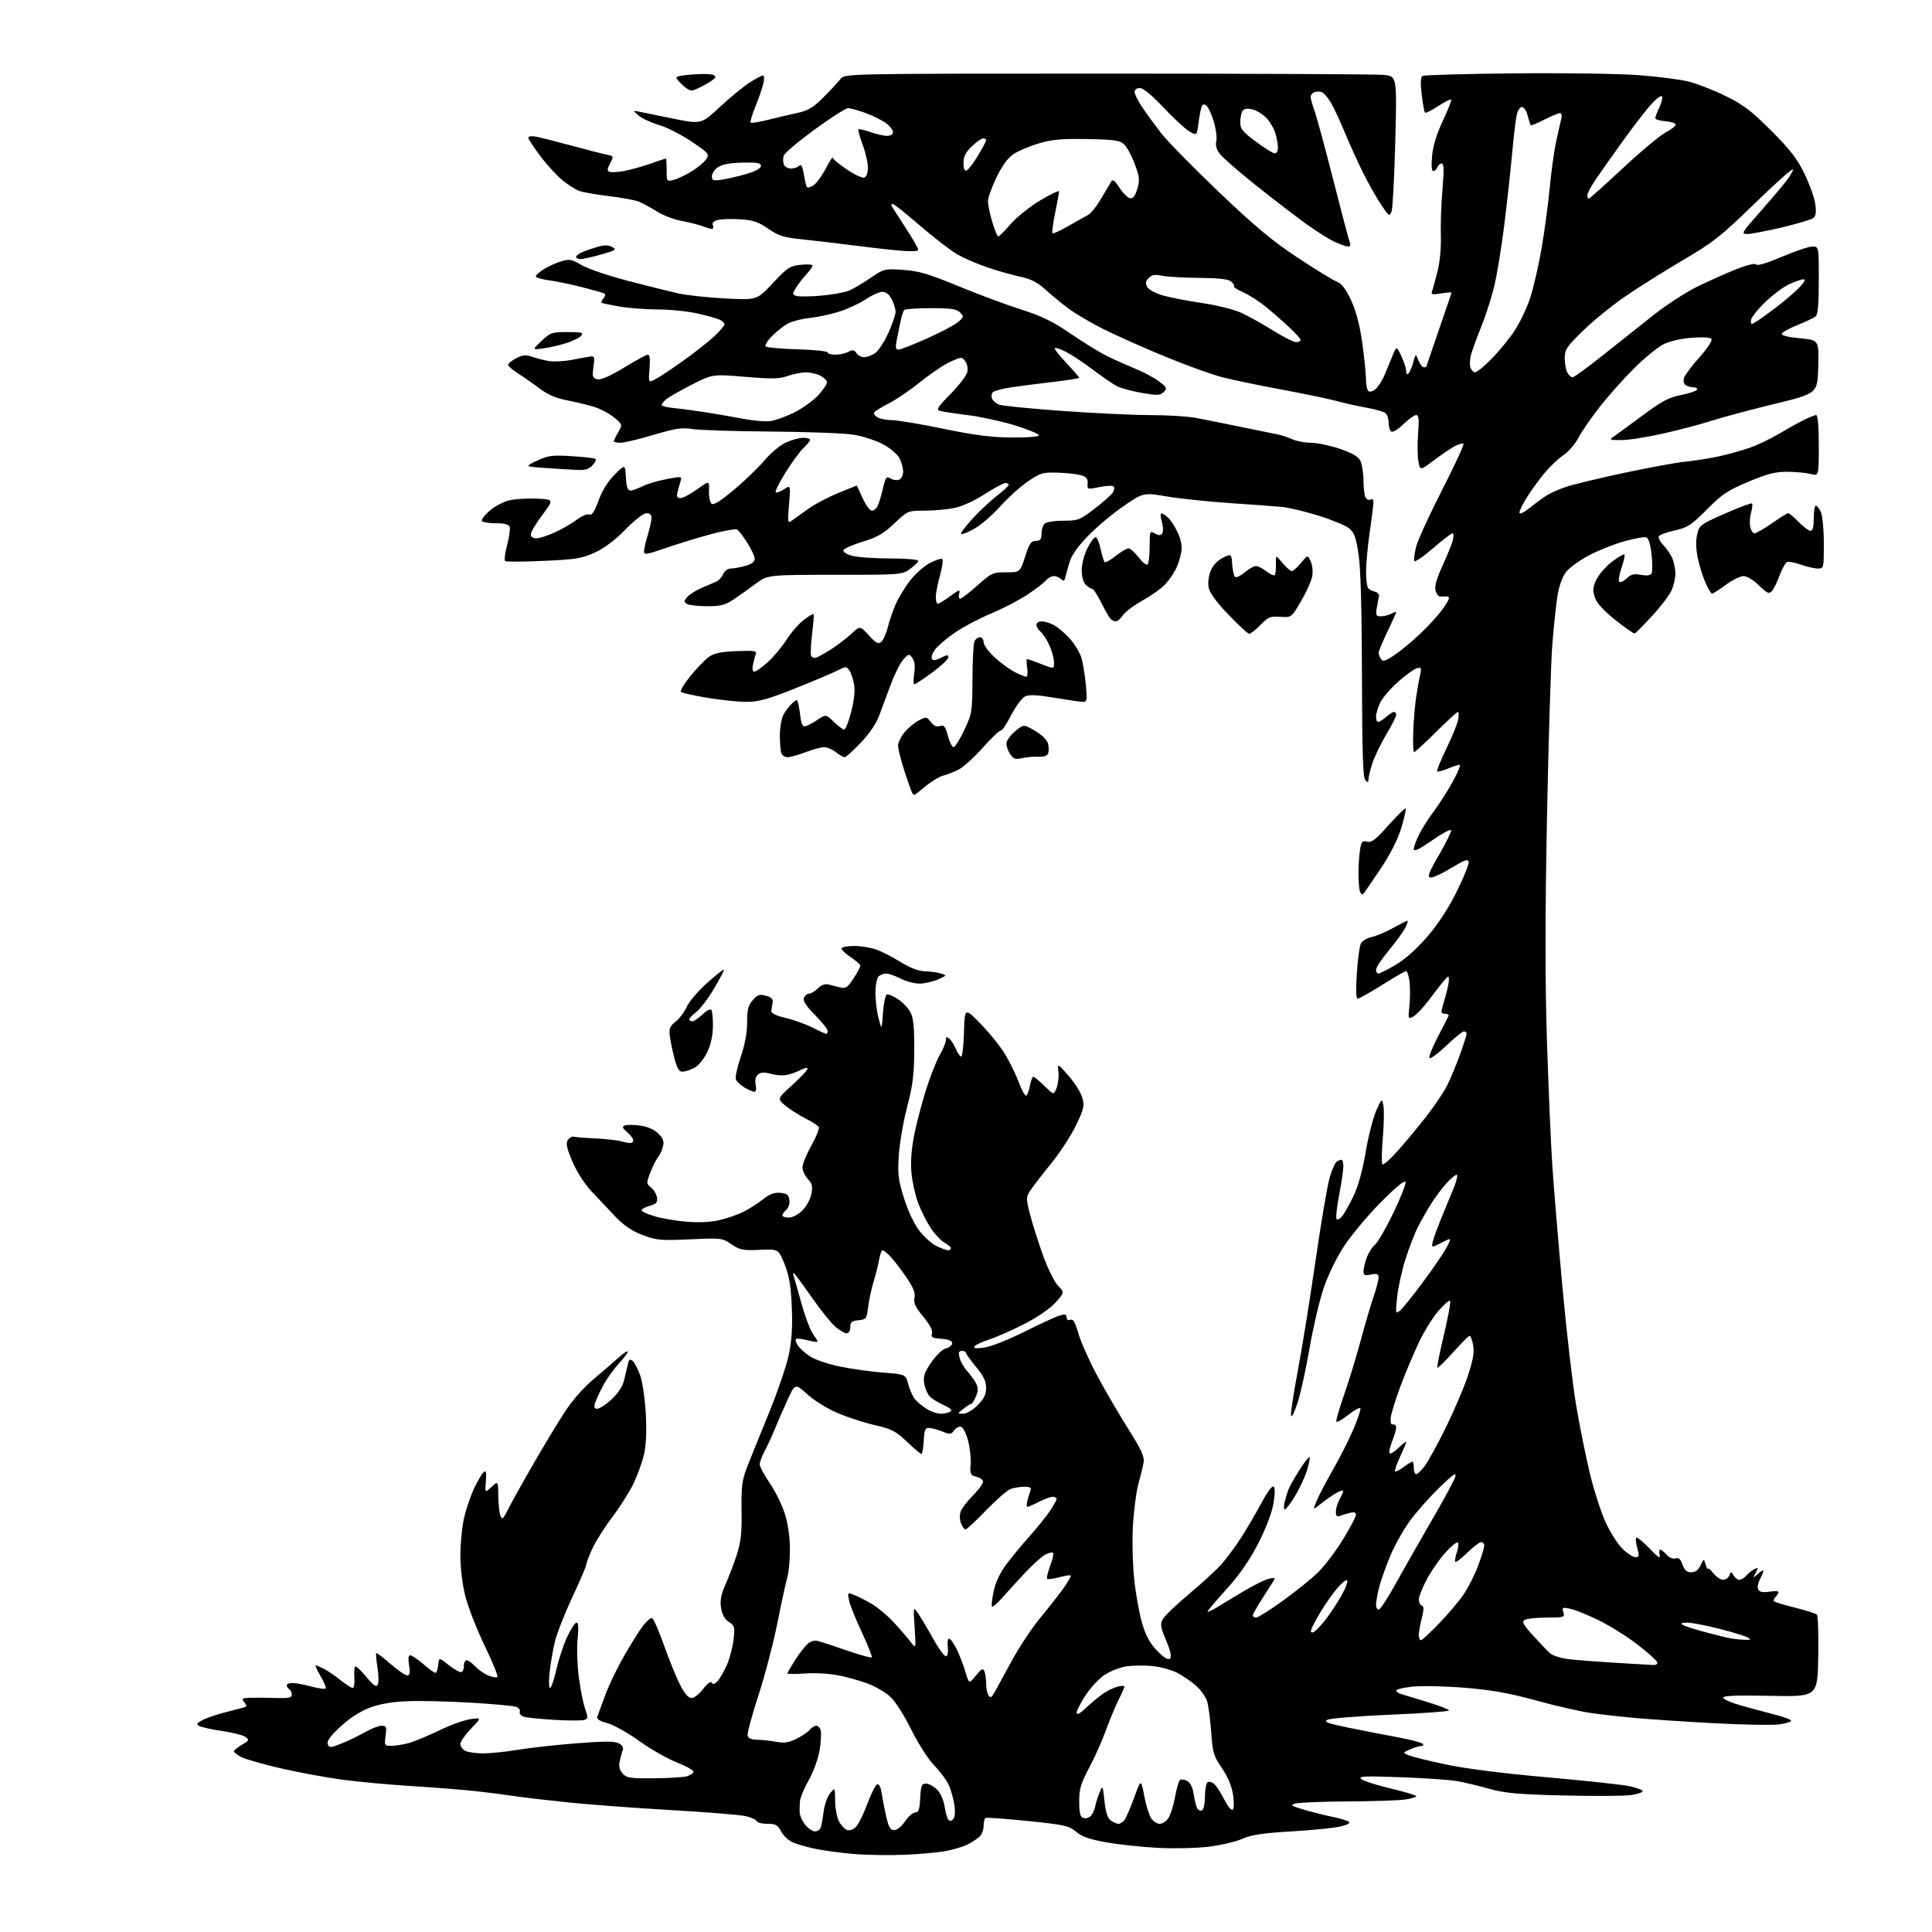 <?xml version="1.0" encoding="UTF-8" standalone="no"?>
<svg 
  version="1.1" 
  xmlns="http://www.w3.org/2000/svg" 
  xmlns:xlink="http://www.w3.org/1999/xlink" 
  xmlns:svg="http://www.w3.org/2000/svg"
  xmlns:rdf="http://www.w3.org/1999/02/22-rdf-syntax-ns#"
  xmlns:cc="http://creativecommons.org/ns#"
  xmlns:dc="http://purl.org/dc/elements/1.1/"
  viewBox="0 0 768 768"
  width="768"
  height="768"
>
<style>svg {background-color: white; }</style>"
<path stroke="none" fill="black" fill-rule="evenodd" d="M359.50,737.30C353.45,737.55 344.43,737.41 339.45,736.99C334.47,736.57 327.72,735.68 324.45,735.00C321.18,734.33 317.07,733.19 315.32,732.47C313.57,731.75 311.42,729.77 310.54,728.08C309.18,725.44 308.39,725.00 305.06,725.00C302.92,725.00 301.01,724.53 300.82,723.95C300.62,723.37 298.67,722.47 296.48,721.95C294.29,721.44 281.02,720.36 267.00,719.55C252.97,718.75 234.53,717.38 226.00,716.50C217.47,715.62 207.80,714.49 204.50,713.98C201.20,713.47 194.45,712.61 189.50,712.05C184.55,711.50 173.07,710.58 164.00,710.02C154.93,709.46 142.32,708.30 136.00,707.45C129.68,706.59 118.75,704.57 111.72,702.96C104.69,701.34 97.60,699.33 95.97,698.48C94.34,697.64 93.00,696.61 93.00,696.19C93.00,695.77 94.42,694.59 96.16,693.57C99.00,691.89 99.15,691.58 97.63,690.47C96.70,689.79 92.53,688.73 88.36,688.11C84.20,687.49 80.08,686.59 79.22,686.10C77.93,685.38 78.19,684.95 80.69,683.66C82.36,682.80 86.82,681.33 90.61,680.40C94.40,679.46 97.68,678.55 97.89,678.37C98.11,678.20 97.72,677.36 97.02,676.52C95.93,675.21 96.28,674.98 99.63,674.88C101.76,674.82 106.31,674.86 109.75,674.98C114.79,675.14 116.00,674.88 116.00,673.65C116.00,672.81 115.55,671.84 115.00,671.50C114.45,671.16 114.00,670.46 114.00,669.94C114.00,669.42 115.01,669.01 116.25,669.01C117.49,669.02 120.84,669.65 123.69,670.41C126.54,671.17 129.13,671.54 129.44,671.23C129.75,670.92 128.85,668.72 127.46,666.34C126.06,663.95 125.18,662.00 125.51,662.00C125.83,662.00 127.31,662.63 128.80,663.40C130.28,664.17 133.25,666.20 135.39,667.90C137.53,669.61 139.70,671.00 140.21,671.00C140.73,671.00 141.02,669.22 140.87,667.04C140.71,664.87 140.85,662.82 141.18,662.49C141.51,662.16 143.48,663.97 145.56,666.51C148.43,670.01 149.54,670.79 150.14,669.72C150.57,668.94 150.54,665.87 150.06,662.90C149.59,659.93 149.36,657.33 149.55,657.13C149.75,656.93 152.28,658.84 155.19,661.38C158.09,663.92 161.09,666.00 161.86,666.00C162.93,666.00 163.11,665.06 162.62,662.00C162.19,659.36 162.35,658.00 163.08,658.00C163.69,658.00 166.02,659.58 168.27,661.50C170.52,663.42 172.70,665.00 173.12,665.00C173.53,665.00 174.01,663.61 174.19,661.90C174.50,658.80 174.50,658.80 178.42,661.93C180.58,663.65 182.83,664.88 183.42,664.68C184.01,664.47 184.46,663.33 184.42,662.15C184.38,660.97 184.86,660.00 185.50,660.00C186.13,660.00 187.67,661.09 188.92,662.42C190.17,663.75 192.52,665.39 194.13,666.05C195.74,666.72 197.35,666.98 197.71,666.62C198.07,666.27 195.80,660.69 192.68,654.24C189.56,647.78 186.10,638.94 185.00,634.59C183.76,629.67 183.01,623.43 183.01,618.09C183.02,613.37 183.70,606.65 184.52,603.18C185.34,599.70 187.14,594.46 188.53,591.53C189.92,588.60 191.60,585.75 192.27,585.19C193.22,584.40 193.42,585.24 193.14,588.83C192.78,593.50 192.78,593.50 195.39,591.08C198.00,588.65 198.00,588.65 198.07,594.58C198.11,597.83 198.49,601.40 198.92,602.50C199.60,604.25 199.99,603.93 201.95,600.00C203.19,597.52 207.64,589.53 211.85,582.23C216.06,574.93 221.75,565.51 224.50,561.29C227.56,556.60 232.03,551.51 236.00,548.20C239.57,545.21 243.98,541.42 245.79,539.76C247.61,538.11 249.29,536.96 249.54,537.21C249.79,537.46 248.28,539.54 246.17,541.82C244.06,544.10 241.18,548.12 239.78,550.74C238.38,553.36 236.92,556.51 236.55,557.75C236.04,559.41 236.27,560.00 237.43,560.00C238.29,560.00 240.79,558.38 242.99,556.39C245.38,554.23 247.37,551.32 247.95,549.14C248.48,547.14 249.17,544.22 249.50,542.66C249.97,540.38 250.35,540.05 251.47,540.97C252.23,541.61 253.60,544.23 254.51,546.81C255.42,549.40 256.41,556.24 256.72,562.10C257.08,568.98 256.83,574.60 256.02,578.10C255.33,581.07 253.50,586.20 251.95,589.50C250.39,592.80 246.57,598.88 243.44,603.00C240.32,607.12 236.69,612.88 235.38,615.78C234.07,618.68 233.00,621.54 233.00,622.13C233.00,622.72 230.54,628.45 227.54,634.85C224.53,641.26 221.41,649.20 220.60,652.50C219.80,655.80 218.84,661.31 218.47,664.75C218.10,668.19 218.19,671.00 218.65,671.00C219.12,671.00 220.27,667.65 221.20,663.56C222.13,659.46 224.07,653.61 225.52,650.56C226.96,647.50 228.62,645.00 229.21,645.00C229.92,645.00 230.05,647.16 229.61,651.54C229.24,655.14 229.46,661.98 230.09,666.77C230.73,671.54 231.85,677.17 232.59,679.27C233.77,682.61 233.75,683.16 232.39,683.68C231.53,684.01 226.26,684.01 220.67,683.69C215.07,683.36 209.52,682.81 208.32,682.45C207.11,682.09 206.36,681.24 206.63,680.53C206.90,679.83 206.30,678.93 205.31,678.53C204.31,678.13 196.07,677.36 187.00,676.82C177.93,676.29 166.45,676.04 161.50,676.27C155.42,676.56 150.62,677.42 146.70,678.94C143.08,680.34 138.78,683.15 135.27,686.42C131.27,690.15 129.84,692.13 130.29,693.32C130.89,694.87 131.30,694.85 135.72,693.10C138.35,692.05 142.53,690.03 145.00,688.61C147.47,687.19 150.47,686.02 151.65,686.01C153.59,686.00 153.76,686.40 153.27,690.00C152.75,693.87 152.83,694.00 155.62,693.99C157.20,693.99 160.30,693.49 162.50,692.89C164.70,692.28 170.10,690.04 174.50,687.91C178.90,685.78 184.53,683.75 187.00,683.39C191.50,682.75 191.50,682.75 187.25,687.16C184.91,689.59 183.00,692.33 183.00,693.25C183.00,694.17 183.87,695.40 184.93,695.96C186.00,696.53 189.20,697.00 192.04,697.00C194.89,697.00 201.10,696.36 205.86,695.57C210.61,694.78 221.10,693.62 229.16,692.99C240.26,692.12 244.36,692.12 245.99,693.00C247.44,693.77 247.94,694.71 247.51,695.83C247.15,696.75 246.61,698.75 246.30,700.28C245.92,702.16 246.32,703.69 247.52,705.03C249.10,706.77 250.55,706.99 259.90,706.90C265.73,706.85 271.59,706.50 272.93,706.12C274.26,705.75 275.51,704.97 275.70,704.39C275.90,703.81 272.92,702.11 269.10,700.61C265.27,699.11 258.53,695.27 254.11,692.08C249.70,688.89 244.02,685.70 241.49,685.00C237.92,684.00 237.04,683.35 237.54,682.11C237.89,681.22 239.30,677.42 240.67,673.66C242.04,669.89 245.39,662.94 248.11,658.21C250.83,653.48 254.21,648.10 255.62,646.25C257.03,644.41 258.65,643.05 259.22,643.24C259.78,643.43 261.92,648.29 263.95,654.04C265.99,659.79 268.87,666.86 270.35,669.75C272.14,673.25 273.66,675.00 274.90,675.00C275.92,675.00 278.00,673.38 279.51,671.40C281.23,669.14 282.52,668.22 282.95,668.92C283.43,669.69 284.16,669.48 285.29,668.24C286.19,667.24 287.83,664.38 288.93,661.88C290.04,659.39 291.23,654.88 291.59,651.86C292.18,646.79 292.05,646.26 289.75,644.76C288.09,643.67 287.07,641.84 286.64,639.18C286.16,636.16 286.60,633.90 288.49,629.62C289.85,626.53 291.87,621.20 292.97,617.76C294.53,612.86 294.92,609.12 294.78,600.50C294.63,591.48 294.97,588.51 296.67,584.00C297.81,580.98 301.71,571.30 305.34,562.50C308.96,553.70 312.66,542.90 313.57,538.50C314.76,532.74 315.09,527.43 314.75,519.50C314.38,511.02 313.72,507.13 311.87,502.50C309.46,496.50 309.46,496.50 301.98,496.83C295.30,497.13 294.10,496.89 290.75,494.62C287.09,492.12 286.73,492.08 274.25,492.65C262.64,493.17 260.96,493.02 255.50,490.97C251.19,489.35 248.09,487.25 244.50,483.50C241.75,480.63 237.45,476.08 234.95,473.39C232.32,470.56 229.19,465.62 227.51,461.66C225.27,456.36 224.87,454.45 225.72,453.16C226.32,452.25 227.42,451.66 228.16,451.87C228.90,452.07 232.88,452.38 237.00,452.57C241.12,452.75 245.96,453.34 247.74,453.88C249.98,454.55 251.18,454.52 251.65,453.76C252.02,453.16 251.09,451.62 249.60,450.33C247.36,448.40 247.15,447.88 248.45,447.38C249.32,447.05 252.10,447.09 254.64,447.47C257.54,447.90 260.17,449.08 261.72,450.63C263.64,452.55 264.04,453.71 263.52,455.80C263.15,457.29 262.27,459.18 261.58,460.00C260.88,460.82 259.53,463.51 258.57,465.97C256.88,470.33 256.89,470.49 258.83,472.06C259.92,472.95 260.97,474.74 261.16,476.04C261.44,477.97 260.90,478.58 258.25,479.35C256.46,479.87 255.00,480.66 255.00,481.11C255.00,481.56 257.36,482.63 260.25,483.50C263.14,484.36 268.92,485.34 273.10,485.67C277.86,486.05 282.71,485.80 286.10,485.00C289.07,484.30 293.30,482.83 295.50,481.73C297.70,480.63 301.18,478.41 303.23,476.80C305.98,474.64 307.81,473.95 310.23,474.18C312.90,474.44 313.55,474.97 313.80,477.09C313.97,478.52 313.41,480.24 312.55,480.96C311.70,481.67 311.00,482.64 311.00,483.12C311.00,483.61 312.16,484.00 313.58,484.00C315.08,484.00 317.35,482.81 319.00,481.15C320.57,479.58 322.17,476.63 322.55,474.59C323.11,471.59 322.84,470.46 321.12,468.63C319.95,467.39 319.00,465.32 319.00,464.03C319.00,462.74 320.60,458.83 322.55,455.34C324.51,451.84 325.83,448.53 325.48,447.97C325.14,447.42 322.70,445.87 320.07,444.54C317.44,443.20 313.85,440.91 312.11,439.44C308.93,436.76 308.93,436.76 314.96,431.30C318.28,428.29 321.00,425.40 321.00,424.88C321.00,424.34 320.08,424.42 318.86,425.07C317.68,425.70 315.35,426.61 313.67,427.10C311.79,427.63 309.12,427.57 306.73,426.93C303.80,426.14 302.48,426.19 301.34,427.13C300.34,427.96 300.02,429.35 300.39,431.19C300.72,432.87 300.52,434.00 299.88,434.00C299.29,434.00 297.50,433.23 295.90,432.28C294.30,431.34 292.77,429.85 292.49,428.98C292.21,428.10 293.12,424.07 294.49,420.02C296.12,415.24 297.00,410.44 297.00,406.38C297.00,401.30 297.43,399.62 299.25,397.55C301.16,395.38 301.95,395.12 304.50,395.84C306.72,396.46 307.40,397.18 307.12,398.59C306.92,399.64 306.69,401.13 306.62,401.90C306.54,402.81 308.48,403.75 312.23,404.62C315.38,405.35 320.20,407.08 322.94,408.47C325.69,409.86 328.17,411.00 328.47,411.00C328.76,411.00 329.00,410.45 329.00,409.78C329.00,409.11 326.73,406.27 323.96,403.46C320.44,399.89 319.12,397.86 319.57,396.68C319.92,395.76 320.84,395.00 321.61,395.00C322.37,395.00 323.94,394.06 325.10,392.90C326.46,391.54 327.95,391.00 329.35,391.35C330.53,391.66 332.64,392.18 334.02,392.53C336.18,393.06 336.95,392.53 339.27,388.98C340.77,386.69 342.00,384.42 342.00,383.92C342.00,383.43 340.21,381.84 338.02,380.39C335.83,378.94 334.28,377.36 334.58,376.88C334.87,376.40 337.23,376.02 339.81,376.04C342.39,376.07 346.23,376.70 348.34,377.46C350.45,378.21 354.79,380.44 357.99,382.41C361.83,384.78 365.11,386.03 367.65,386.10C369.77,386.15 372.62,386.54 374.00,386.97C376.46,387.72 376.45,387.76 372.78,389.37C370.74,390.27 367.46,391.00 365.49,391.00C363.53,391.00 360.16,390.10 358.00,389.00C355.84,387.90 353.25,387.00 352.24,387.00C351.23,387.00 349.86,387.54 349.20,388.20C348.54,388.86 348.00,391.81 348.00,394.76C348.00,397.70 348.56,402.23 349.25,404.81C350.50,409.50 350.50,409.50 351.00,402.58C351.27,398.77 351.98,395.50 352.57,395.31C353.16,395.11 355.18,395.99 357.07,397.26C358.96,398.54 361.18,400.91 362.00,402.54C363.10,404.71 363.48,408.70 363.43,417.50C363.37,427.22 362.84,431.49 360.61,440.00C359.10,445.77 357.60,454.41 357.29,459.19C356.80,466.75 357.07,468.99 359.34,476.27C360.90,481.26 363.36,486.49 365.41,489.18C367.32,491.67 370.43,494.45 372.34,495.36C374.24,496.26 376.30,497.00 376.90,497.00C377.51,497.00 378.00,496.63 378.00,496.17C378.00,495.71 376.86,494.73 375.47,493.99C374.08,493.24 371.62,490.63 369.99,488.17C368.37,485.72 366.09,481.19 364.94,478.11C363.79,475.02 362.59,469.55 362.29,465.94C361.93,461.65 362.33,456.46 363.45,450.96C364.39,446.34 366.51,438.26 368.17,433.02C369.83,427.79 372.27,421.62 373.59,419.32C374.92,417.02 376.00,414.38 376.00,413.45C376.00,412.11 376.30,412.00 377.39,412.91C378.16,413.55 379.34,415.40 380.01,417.03C380.69,418.66 381.62,420.00 382.09,420.00C382.55,420.00 383.06,415.61 383.21,410.25C383.50,400.50 383.50,400.50 389.82,406.99C393.30,410.56 397.65,415.96 399.49,418.99C401.33,422.02 403.81,427.09 405.00,430.26C406.18,433.43 407.52,435.80 407.96,435.52C408.41,435.25 409.07,433.44 409.43,431.51C409.79,429.58 410.39,428.00 410.75,428.00C411.12,428.00 413.10,429.65 415.17,431.67C418.92,435.33 418.92,435.33 420.04,432.42C420.65,430.81 420.97,427.95 420.75,426.06C420.36,422.62 420.36,422.62 424.71,427.56C427.10,430.28 429.56,434.16 430.17,436.19C431.18,439.54 430.96,440.55 427.79,447.22C425.87,451.26 421.39,458.15 417.83,462.53C414.27,466.91 410.55,471.74 409.56,473.26C407.86,475.86 407.85,476.38 409.38,482.48C410.28,486.03 412.57,493.30 414.47,498.63C416.41,504.04 419.09,509.53 420.56,511.06C423.18,513.80 423.18,513.80 419.54,517.82C417.37,520.22 412.40,523.64 407.20,526.30C402.42,528.75 396.14,531.52 393.26,532.45C390.38,533.39 387.72,534.64 387.36,535.23C386.89,535.98 388.11,536.12 391.31,535.68C393.89,535.33 400.95,532.53 407.22,529.39C413.42,526.27 419.74,523.37 421.25,522.93C423.40,522.31 424.00,522.47 424.00,523.68C424.00,524.62 424.57,525.00 425.48,524.64C426.59,524.22 427.37,525.51 428.58,529.79C429.47,532.93 432.60,540.08 435.54,545.69C438.47,551.29 444.08,560.96 447.99,567.19C453.87,576.53 455.01,579.02 454.57,581.50C454.27,583.15 453.34,586.98 452.50,590.00C451.67,593.02 450.70,600.45 450.36,606.50C450.01,612.80 450.25,622.12 450.92,628.30C451.57,634.24 453.02,642.10 454.16,645.78C455.65,650.61 457.31,653.54 460.15,656.39C462.84,659.08 464.41,659.99 465.11,659.29C465.81,658.59 465.32,656.32 463.55,652.11C461.32,646.81 461.13,645.64 462.23,643.63C462.93,642.34 467.58,637.89 472.57,633.72C477.55,629.56 483.33,624.28 485.39,621.99C487.46,619.70 491.07,614.82 493.42,611.16C495.76,607.50 499.42,601.24 501.55,597.26C503.88,592.88 505.78,590.38 506.33,590.93C506.88,591.48 506.82,594.24 506.17,597.90C505.52,601.59 503.13,607.79 500.06,613.73C496.60,620.43 492.65,626.11 487.50,631.78C483.38,636.34 480.00,640.32 480.00,640.63C480.00,640.94 481.46,640.31 483.25,639.23C485.04,638.14 489.88,635.23 494.00,632.75C498.12,630.28 502.78,627.95 504.33,627.59C506.50,627.08 506.98,627.22 506.39,628.21C505.95,628.92 503.89,632.16 501.80,635.41C499.71,638.65 498.00,641.69 498.00,642.16C498.00,642.62 498.60,643.00 499.34,643.00C500.07,643.00 504.86,639.99 509.97,636.31C515.08,632.62 521.37,627.56 523.93,625.06C526.50,622.55 530.94,616.69 533.80,612.04C536.66,607.39 539.00,602.95 539.00,602.18C539.00,601.20 538.28,600.96 536.59,601.39C535.27,601.72 533.47,602.27 532.59,602.60C531.41,603.06 531.01,602.61 531.04,600.86C531.05,599.56 531.71,597.38 532.50,596.00C533.29,594.62 533.95,593.15 533.96,592.72C533.98,592.30 532.76,592.63 531.25,593.47C529.74,594.31 526.99,596.21 525.15,597.70C521.80,600.41 521.80,600.41 523.42,596.55C524.30,594.42 527.25,588.80 529.97,584.05C532.69,579.30 536.31,572.14 538.01,568.13C539.72,564.12 540.97,560.40 540.78,559.85C540.60,559.31 538.44,560.46 535.98,562.41C533.51,564.36 531.37,565.56 531.20,565.08C531.04,564.60 532.46,559.72 534.37,554.24C536.27,548.76 539.23,539.10 540.93,532.76C542.63,526.42 544.92,518.64 546.01,515.46C547.11,512.29 548.00,508.87 548.00,507.87C548.00,506.38 547.45,506.16 545.00,506.65C542.55,507.14 542.00,506.92 542.00,505.45C542.00,504.45 542.56,502.04 543.25,500.07C543.94,498.11 545.41,495.76 546.52,494.86C547.63,493.96 550.94,488.25 553.87,482.17C556.81,476.09 558.99,470.53 558.72,469.81C558.41,468.99 554.69,472.07 548.81,478.00C543.64,483.23 537.06,491.10 534.21,495.50C531.09,500.29 527.81,507.11 526.02,512.50C524.38,517.45 521.90,528.14 520.51,536.25C519.12,544.36 516.99,554.03 515.76,557.75C514.54,561.46 513.39,563.72 513.20,562.76C513.01,561.81 514.24,553.71 515.93,544.76C517.61,535.82 520.78,516.12 522.97,501.00C525.16,485.88 527.69,471.02 528.59,468.00C529.48,464.98 530.73,462.17 531.36,461.77C531.99,461.36 532.84,461.02 533.25,461.02C533.66,461.01 534.00,462.20 534.00,463.66C534.00,465.13 533.24,470.29 532.31,475.14C531.38,479.99 530.94,484.27 531.32,484.65C531.71,485.04 532.72,484.49 533.57,483.43C534.42,482.37 536.42,478.80 538.01,475.50C539.87,471.66 541.61,465.37 542.87,458.00C543.94,451.68 545.84,444.25 547.07,441.50C549.32,436.50 549.32,436.50 549.92,439.50C550.25,441.15 550.15,446.93 549.69,452.34C549.23,457.76 549.16,462.48 549.53,462.84C549.90,463.20 552.44,461.02 555.16,458.00C557.89,454.98 562.96,448.90 566.43,444.50C569.90,440.10 573.87,434.25 575.25,431.50C576.62,428.75 578.93,423.21 580.38,419.19C581.82,415.17 583.00,411.46 583.00,410.94C583.00,410.42 582.52,410.00 581.93,410.00C581.33,410.00 578.18,412.55 574.92,415.66C571.66,418.77 568.66,420.99 568.26,420.60C567.87,420.20 569.33,416.44 571.52,412.24C573.71,408.04 575.65,404.24 575.83,403.80C576.02,403.36 575.45,403.00 574.58,403.00C573.71,403.00 573.00,402.62 573.00,402.16C573.00,401.70 573.67,399.11 574.49,396.41C575.31,393.71 575.97,390.60 575.96,389.50C575.94,387.71 575.71,387.78 573.72,390.20C572.50,391.68 569.78,395.17 567.67,397.96C565.57,400.74 562.91,403.51 561.77,404.12C559.76,405.20 559.71,405.06 560.27,399.71C560.58,396.68 560.59,392.35 560.29,390.10C559.98,387.84 559.39,386.00 558.98,386.00C558.56,386.00 554.27,388.47 549.46,391.50C544.64,394.52 540.25,397.00 539.70,397.00C539.06,397.00 538.94,393.40 539.36,386.91C539.72,381.37 540.46,376.00 541.00,375.00C541.54,373.99 543.45,372.86 545.24,372.49C547.03,372.11 550.86,370.50 553.73,368.90C556.61,367.31 559.21,366.00 559.51,366.00C559.81,366.00 559.37,367.32 558.53,368.94C557.69,370.56 554.75,374.59 552.00,377.90C549.25,381.21 547.00,384.61 547.00,385.46C547.00,386.31 547.43,387.00 547.95,387.00C548.47,387.00 551.56,385.44 554.82,383.53C558.60,381.31 563.15,377.25 567.42,372.28C571.75,367.24 575.87,360.91 579.13,354.30C581.90,348.70 584.02,343.41 583.83,342.56C583.57,341.34 582.10,341.87 576.82,345.09C573.14,347.34 569.42,349.02 568.56,348.84C567.32,348.57 568.05,346.66 572.08,339.75C574.87,334.93 577.01,330.55 576.83,330.02C576.65,329.48 573.24,331.32 569.25,334.09C564.01,337.74 562.00,338.69 562.00,337.53C562.00,336.64 562.95,334.03 564.11,331.71C565.27,329.39 567.97,325.17 570.10,322.32C572.22,319.46 575.59,314.18 577.57,310.57C579.56,306.95 580.75,304.00 580.21,304.00C579.68,304.00 577.57,304.70 575.51,305.56C573.46,306.42 571.56,306.90 571.29,306.63C571.02,306.36 572.64,302.34 574.90,297.71C577.15,293.08 579.27,287.88 579.62,286.15C579.97,284.42 579.94,283.00 579.56,283.00C579.18,283.00 575.25,286.60 570.82,291.00C566.39,295.40 562.48,299.00 562.12,299.00C561.77,299.00 561.62,295.29 561.78,290.75C561.95,286.21 562.51,279.80 563.03,276.50C563.56,273.20 564.26,269.29 564.60,267.82C565.13,265.49 564.94,265.20 563.20,265.66C562.10,265.95 558.74,268.37 555.73,271.05C552.72,273.73 549.53,277.47 548.63,279.36C547.73,281.25 547.00,283.75 547.00,284.90C547.00,286.06 547.38,287.00 547.85,287.00C548.31,287.00 549.73,286.10 551.00,285.00C552.27,283.90 553.69,283.00 554.15,283.00C554.62,283.00 555.00,283.54 555.00,284.19C555.00,284.84 553.24,288.33 551.08,291.94C548.93,295.55 546.46,300.65 545.58,303.28C544.71,305.92 544.00,308.82 544.00,309.73C544.00,311.07 543.75,311.15 542.75,310.15C541.79,309.19 541.48,299.40 541.40,268.62C541.33,241.40 540.88,225.68 540.02,220.14C538.98,213.42 538.29,211.59 536.22,209.96C534.84,208.87 529.38,206.62 524.10,204.97C518.82,203.32 512.25,201.75 509.50,201.50C506.75,201.24 497.52,200.56 489.00,199.99C480.48,199.42 469.22,198.24 463.99,197.37C454.48,195.78 454.48,195.78 446.49,201.29C442.10,204.32 435.73,209.68 432.35,213.21C427.97,217.78 425.84,220.91 424.98,224.06C424.32,226.50 423.58,229.14 423.35,229.92C423.03,231.00 422.66,231.06 421.77,230.17C421.13,229.53 419.85,229.00 418.92,229.00C418.00,229.00 416.65,229.72 415.91,230.61C415.18,231.49 411.97,233.99 408.77,236.15C405.58,238.32 399.05,241.74 394.27,243.74C389.49,245.74 382.91,249.20 379.65,251.44C376.38,253.67 372.82,256.69 371.74,258.15C370.65,259.61 370.06,261.29 370.44,261.90C370.91,262.66 372.00,262.54 374.06,261.47C376.41,260.25 377.00,260.21 377.00,261.28C377.00,262.01 374.12,264.73 370.61,267.31C367.09,269.89 363.89,272.00 363.50,272.00C363.10,272.00 363.06,270.08 363.41,267.73C363.85,264.82 363.62,262.86 362.69,261.59C361.38,259.80 361.25,259.81 359.16,262.05C357.97,263.33 355.72,267.78 354.16,271.94C352.59,276.10 350.49,281.75 349.48,284.50C348.35,287.60 345.56,291.69 342.17,295.25C339.16,298.41 336.27,301.00 335.76,301.00C335.24,301.00 333.67,300.10 332.27,299.00C330.87,297.90 328.78,297.00 327.62,297.00C326.45,297.00 323.13,297.90 320.24,299.00C317.35,300.10 314.13,301.00 313.10,301.00C312.06,301.00 310.94,300.29 310.61,299.42C310.27,298.55 310.00,295.38 310.00,292.37C310.00,289.36 310.63,285.68 311.40,284.20C312.17,282.71 313.72,280.66 314.85,279.64C316.87,277.81 316.92,277.82 317.43,280.14C317.72,281.44 318.07,283.82 318.23,285.42C318.38,287.03 318.98,288.50 319.57,288.70C320.16,288.89 322.36,287.88 324.46,286.46C328.27,283.87 328.27,283.87 331.43,286.94C333.17,288.62 335.04,290.00 335.58,290.00C336.12,290.00 337.37,286.84 338.36,282.99C339.53,278.47 339.94,274.58 339.51,272.08C339.15,269.94 338.29,267.42 337.61,266.47C336.43,264.86 336.16,264.87 332.96,266.52C331.10,267.48 323.51,270.69 316.11,273.64C305.13,278.01 301.56,279.00 296.70,279.00C293.43,279.00 286.42,278.28 281.12,277.39C275.83,276.50 271.14,275.45 270.70,275.04C270.26,274.64 271.95,271.79 274.45,268.72C276.95,265.65 280.25,262.24 281.79,261.15C283.90,259.65 286.58,259.08 292.80,258.83C299.79,258.55 300.94,258.73 300.44,260.00C300.12,260.82 299.61,262.74 299.30,264.25C298.96,265.95 299.18,267.00 299.87,267.00C300.49,267.00 302.87,265.31 305.16,263.25C307.45,261.19 310.83,257.16 312.66,254.30C314.49,251.45 317.58,247.90 319.52,246.41C321.47,244.93 323.21,243.90 323.40,244.11C323.59,244.32 323.33,247.84 322.83,251.93C322.33,256.02 322.15,259.95 322.42,260.66C322.72,261.44 323.65,261.70 324.71,261.31C325.70,260.96 328.52,259.32 331.00,257.69C333.48,256.05 336.93,253.37 338.68,251.72C341.86,248.74 341.86,248.74 345.36,252.55C348.22,255.68 349.11,256.15 350.31,255.15C351.12,254.49 352.31,251.82 352.96,249.22C353.61,246.62 355.02,242.52 356.09,240.09C357.15,237.66 359.67,233.52 361.68,230.89C363.69,228.26 367.26,225.08 369.61,223.83C371.97,222.58 374.21,221.87 374.59,222.25C374.97,222.63 374.54,225.57 373.64,228.79C372.74,232.00 372.00,235.84 372.00,237.32C372.00,238.79 372.36,240.00 372.80,240.00C373.24,240.00 375.46,238.64 377.72,236.98C381.32,234.32 381.76,234.20 381.30,235.98C381.00,237.09 381.18,238.00 381.68,238.00C382.19,238.00 385.25,235.64 388.50,232.75C394.11,227.76 394.67,227.50 399.95,227.50C405.50,227.50 405.50,227.50 407.50,221.26C409.17,216.07 409.87,215.03 411.75,215.01C413.54,215.00 414.00,214.43 414.00,212.20C414.00,210.66 414.54,208.86 415.20,208.20C415.88,207.52 419.12,207.00 422.64,207.00C428.56,207.00 429.21,206.75 435.09,202.24C438.51,199.62 441.78,196.71 442.36,195.78C442.95,194.86 443.10,193.76 442.69,193.36C442.28,192.95 439.75,193.07 437.06,193.62C432.24,194.60 432.18,194.58 432.34,192.16C432.47,190.22 431.87,189.52 429.53,188.87C427.90,188.42 423.72,187.98 420.25,187.88C414.44,187.72 413.50,188.01 408.41,191.51C405.37,193.61 400.47,198.06 397.51,201.41C394.55,204.76 389.85,208.76 387.07,210.31C384.28,211.85 382.00,212.68 382.00,212.14C382.00,211.60 384.22,208.76 386.92,205.83C389.63,202.90 393.89,198.93 396.39,197.00C398.88,195.07 400.94,193.16 400.96,192.75C400.98,192.34 400.40,192.00 399.68,192.00C398.95,192.00 395.19,194.02 391.32,196.50C386.94,199.30 382.30,201.37 379.01,202.00C376.10,202.55 370.84,203.00 367.30,203.00C360.96,203.00 360.82,203.06 355.53,208.06C351.24,212.12 348.74,213.56 342.92,215.33C338.92,216.54 335.48,218.06 335.26,218.71C335.05,219.36 336.56,220.34 338.69,220.93C340.78,221.51 347.56,221.99 353.75,221.99C360.03,222.00 365.00,222.41 365.00,222.93C365.00,223.44 363.54,224.91 361.75,226.18C358.55,228.47 358.12,228.50 331.82,228.50C305.14,228.50 305.14,228.50 300.32,232.10C297.67,234.08 293.71,236.90 291.52,238.35C288.22,240.54 286.41,241.00 281.02,240.98C277.43,240.98 273.84,240.55 273.04,240.05C271.78,239.25 271.82,238.86 273.32,237.20C274.28,236.14 276.96,234.49 279.28,233.54C281.60,232.58 284.18,231.47 285.00,231.07C285.82,230.66 286.94,229.36 287.49,228.17C288.03,226.98 289.38,226.00 290.49,225.99C291.59,225.99 294.19,225.52 296.25,224.95C298.77,224.25 300.00,223.33 300.00,222.15C300.00,221.18 298.69,218.33 297.10,215.82C295.50,213.30 293.68,210.92 293.04,210.53C292.41,210.13 287.52,211.00 282.19,212.46C276.86,213.91 268.79,216.40 264.25,217.97C257.03,220.48 256.00,220.63 256.01,219.17C256.02,218.25 256.69,215.29 257.51,212.59C258.33,209.89 259.00,206.85 259.00,205.84C259.00,204.66 258.28,204.00 256.99,204.00C255.84,204.00 252.26,206.77 248.61,210.50C244.48,214.72 240.20,217.94 236.44,219.65C231.35,221.99 228.91,222.38 216.08,222.96C208.06,223.32 201.18,223.36 200.78,223.04C200.39,222.73 200.76,219.83 201.60,216.62C202.44,213.40 202.89,210.14 202.59,209.38C202.24,208.46 200.40,208.00 197.09,208.00C194.36,208.00 191.87,207.60 191.56,207.10C191.26,206.61 192.57,204.83 194.49,203.14C196.41,201.46 199.79,199.60 202.01,199.00C204.22,198.40 209.23,198.05 213.14,198.21C220.24,198.50 220.24,198.50 215.62,204.64C213.08,208.01 211.00,211.50 211.00,212.39C211.00,213.40 211.84,214.00 213.25,213.99C214.49,213.98 217.87,212.88 220.77,211.53C223.66,210.18 227.54,207.93 229.39,206.52C231.23,205.11 233.40,204.22 234.22,204.53C235.30,204.95 236.29,203.47 237.93,198.96C239.38,194.99 241.64,191.36 244.33,188.67C248.50,184.50 248.50,184.50 248.80,189.75C249.02,193.61 249.50,195.00 250.60,195.00C251.43,195.00 253.54,194.25 255.30,193.34C257.06,192.42 261.35,191.14 264.83,190.48C271.06,189.30 271.15,189.32 270.50,191.39C270.14,192.55 269.60,194.51 269.30,195.75C268.90,197.43 269.21,198.00 270.51,198.00C271.47,198.00 274.45,196.43 277.12,194.51C281.99,191.01 281.99,191.01 281.83,195.04C281.74,197.26 282.17,199.57 282.77,200.17C283.58,200.98 285.99,199.51 291.69,194.76C295.98,191.17 301.49,185.88 303.91,183.00C306.34,180.11 310.16,176.92 312.41,175.90C314.66,174.88 317.74,174.03 319.25,174.02C320.76,174.01 322.00,174.37 322.00,174.83C322.00,175.28 320.84,176.74 319.42,178.08C318.00,179.41 314.79,183.78 312.29,187.79C309.79,191.80 308.01,195.35 308.34,195.67C308.67,196.00 310.15,195.48 311.63,194.51C314.31,192.75 314.31,192.75 313.66,200.49C313.03,207.95 313.08,208.19 314.88,206.87C315.92,206.12 318.83,204.02 321.36,202.22C323.89,200.41 329.23,197.60 333.23,195.97C337.23,194.34 340.53,193.01 340.57,193.00C340.61,193.00 341.66,195.25 342.90,198.00C344.15,200.75 345.79,203.00 346.55,203.00C347.31,203.00 348.34,202.21 348.83,201.25C349.33,200.29 350.29,197.16 350.96,194.30C352.04,189.68 352.38,189.22 353.96,190.20C354.93,190.82 356.47,191.03 357.37,190.69C358.29,190.33 359.00,188.95 359.00,187.48C359.00,186.06 358.36,183.66 357.58,182.15C356.80,180.64 353.86,178.15 351.05,176.62C348.24,175.09 342.91,173.37 339.22,172.79C335.52,172.21 320.80,171.65 306.50,171.55C292.20,171.45 278.20,171.00 275.38,170.56C271.06,169.88 268.63,170.24 259.76,172.88C253.98,174.59 248.07,176.00 246.63,176.00C245.18,176.00 244.00,175.73 244.00,175.40C244.00,175.08 244.79,173.46 245.75,171.81C247.50,168.81 247.50,168.81 244.01,165.88C242.09,164.27 238.26,162.31 235.51,161.53C232.75,160.76 227.90,159.61 224.73,158.98C220.94,158.24 217.43,156.68 214.52,154.46C212.08,152.60 208.27,149.93 206.04,148.53C203.82,147.12 202.00,145.54 202.00,145.01C202.00,144.48 203.44,143.31 205.20,142.40C207.74,141.08 209.02,140.96 211.45,141.81C213.13,142.40 216.11,143.17 218.09,143.52C220.06,143.87 224.34,143.64 227.59,143.00C230.84,142.36 234.18,141.76 235.00,141.67C236.06,141.55 236.39,142.23 236.13,144.00C235.93,145.38 235.71,147.40 235.63,148.50C235.54,149.86 236.21,150.60 237.73,150.82C239.07,151.01 243.22,149.12 248.18,146.07C252.71,143.28 256.92,141.00 257.54,141.00C258.29,141.00 258.51,142.84 258.20,146.59C257.74,152.19 257.74,152.19 260.62,150.69C262.20,149.87 267.22,146.54 271.78,143.28C276.33,140.03 281.84,135.67 284.03,133.60C286.21,131.53 288.00,129.44 288.00,128.95C288.00,128.47 287.21,127.66 286.25,127.15C285.29,126.65 281.26,125.51 277.30,124.62C273.34,123.73 266.20,123.00 261.42,123.00C256.64,123.00 249.75,122.47 246.12,121.83C242.48,121.18 239.32,120.52 239.11,120.35C238.89,120.18 239.25,119.40 239.91,118.61C240.56,117.82 240.74,116.97 240.30,116.70C239.86,116.44 235.90,115.31 231.50,114.18C227.10,113.05 221.14,111.81 218.25,111.43C215.36,111.05 213.00,110.34 213.00,109.86C213.00,109.37 214.46,108.07 216.25,106.97C218.04,105.87 221.13,104.47 223.12,103.87C226.34,102.88 227.23,103.05 231.26,105.41C233.75,106.87 242.02,109.68 249.64,111.65C257.26,113.63 266.20,115.86 269.50,116.61C272.80,117.35 281.22,118.27 288.21,118.64C300.93,119.30 300.93,119.30 307.21,112.55C312.93,106.42 313.93,105.75 318.25,105.27C320.86,104.98 323.00,105.11 323.00,105.57C323.00,106.02 321.93,107.54 320.63,108.95C319.33,110.35 317.48,112.73 316.52,114.24C314.91,116.77 314.91,117.03 316.44,117.61C317.35,117.96 321.78,117.93 326.30,117.53C330.81,117.14 335.85,116.24 337.50,115.54C339.15,114.84 342.98,112.58 346.00,110.52C351.41,106.83 351.63,106.78 359.00,107.28C365.19,107.70 369.03,108.83 381.00,113.76C388.98,117.05 400.20,121.23 405.95,123.05C414.05,125.62 418.45,127.76 425.45,132.54C430.43,135.94 436.75,139.86 439.50,141.25C442.25,142.64 447.38,144.95 450.89,146.38C454.40,147.80 458.83,150.16 460.73,151.61C463.88,154.01 464.05,154.38 462.60,155.83C461.22,157.21 460.13,157.26 453.94,156.20C450.05,155.53 445.58,154.32 443.99,153.50C442.41,152.68 438.13,149.75 434.48,146.98C430.83,144.22 426.03,141.04 423.82,139.91C421.61,138.78 419.58,138.09 419.29,138.37C419.01,138.66 421.08,141.32 423.89,144.29C426.70,147.26 429.00,149.90 429.00,150.16C429.00,150.41 424.16,151.18 418.25,151.87C412.34,152.55 404.83,153.53 401.57,154.04C398.31,154.55 395.21,155.39 394.69,155.91C394.16,156.44 394.01,157.58 394.34,158.45C394.68,159.32 395.97,160.41 397.22,160.88C398.48,161.34 409.85,162.46 422.50,163.37C435.15,164.27 450.87,165.01 457.44,165.01C464.01,165.00 472.11,165.51 475.44,166.13C478.77,166.76 486.90,168.39 493.50,169.75C500.10,171.12 506.62,172.45 508.00,172.71C509.38,172.97 511.92,173.82 513.65,174.59C515.38,175.37 518.76,176.00 521.15,176.01C523.54,176.01 528.65,177.08 532.50,178.37C537.44,180.04 539.86,181.43 540.74,183.11C541.41,184.43 541.98,187.97 542.00,191.00C542.02,194.03 542.42,197.12 542.90,197.88C543.38,198.64 544.28,198.95 544.89,198.57C545.55,198.16 545.99,198.61 545.97,199.69C545.95,200.69 545.28,206.00 544.49,211.50C543.69,217.00 543.04,223.97 543.03,227.00C543.03,230.03 543.36,233.01 543.77,233.63C544.17,234.26 545.40,234.96 546.50,235.19C547.62,235.43 548.35,236.26 548.16,237.06C547.97,237.85 547.57,239.96 547.28,241.75C546.81,244.59 547.01,245.00 548.93,245.00C550.14,245.00 552.00,244.53 553.07,243.96C554.13,243.40 555.00,243.13 555.00,243.38C555.00,243.63 553.42,247.12 551.50,251.14C549.58,255.16 548.01,258.91 548.02,259.47C548.02,260.04 548.44,261.15 548.94,261.93C549.69,263.12 550.59,262.88 554.17,260.51C556.55,258.94 561.15,255.14 564.39,252.08C567.64,249.01 571.57,244.74 573.14,242.60C574.71,240.45 576.00,238.30 576.00,237.81C576.00,237.31 575.44,236.99 574.75,237.07C574.06,237.16 572.99,237.18 572.36,237.12C571.73,237.05 570.95,235.93 570.62,234.62C570.22,233.03 571.17,229.76 573.43,224.85C575.31,220.79 577.15,216.24 577.53,214.73C577.91,213.23 577.83,212.00 577.36,212.00C576.89,212.01 573.36,214.73 569.52,218.05C565.67,221.38 562.37,223.60 562.16,222.99C561.96,222.38 562.32,219.80 562.96,217.26C563.60,214.72 568.22,204.63 573.23,194.82C578.24,185.02 582.08,176.74 581.76,176.43C581.44,176.11 579.91,176.52 578.34,177.35C576.78,178.17 573.02,180.70 570.00,182.98C564.50,187.11 564.50,187.11 563.82,183.31C563.45,181.21 563.41,176.24 563.72,172.25C564.17,166.54 564.01,165.00 562.94,165.00C562.19,165.00 559.92,166.63 557.88,168.61C555.85,170.60 553.69,171.93 553.09,171.56C552.49,171.19 552.00,169.61 552.00,168.06C552.00,166.51 551.44,164.78 550.75,164.21C550.06,163.64 546.58,162.66 543.00,162.02C539.42,161.38 534.25,160.23 531.50,159.45C528.75,158.67 519.08,156.65 510.00,154.96C500.93,153.28 490.12,151.04 486.00,149.99C481.88,148.94 471.52,145.20 463.00,141.68C454.48,138.17 443.42,133.24 438.44,130.73C433.45,128.22 427.15,124.49 424.44,122.44C421.72,120.38 417.65,117.02 415.40,114.97C412.46,112.29 409.76,110.90 405.90,110.09C402.93,109.47 397.12,107.84 393.00,106.47C388.88,105.10 383.25,102.68 380.50,101.08C377.75,99.49 371.04,94.32 365.59,89.59C360.14,84.87 355.28,81.00 354.78,81.00C354.29,81.00 354.22,81.56 354.64,82.25C355.06,82.94 357.56,86.82 360.20,90.88C362.84,94.94 365.00,98.71 365.00,99.27C365.00,99.92 362.25,100.03 357.25,99.59C352.99,99.21 344.44,98.24 338.25,97.43C332.07,96.63 323.24,95.59 318.63,95.12C311.54,94.40 309.52,93.76 305.38,90.92C301.43,88.20 299.33,87.49 294.28,87.17C290.85,86.95 286.87,87.07 285.43,87.43C283.69,87.87 283.00,88.57 283.38,89.54C283.69,90.34 283.53,91.00 283.03,91.00C282.54,91.00 280.86,90.52 279.32,89.92C277.77,89.33 274.02,88.40 271.00,87.84C267.98,87.29 263.48,85.56 261.00,83.98C258.52,82.41 255.26,80.66 253.73,80.08C252.21,79.51 246.84,78.53 241.79,77.92C236.75,77.31 231.52,76.39 230.17,75.87C228.82,75.36 225.94,73.54 223.78,71.83C221.62,70.11 217.63,65.79 214.92,62.21C212.22,58.63 210.00,55.27 210.00,54.74C210.00,54.21 211.24,53.99 212.75,54.26C214.26,54.52 220.68,56.14 227.00,57.84C233.32,59.55 239.74,61.20 241.26,61.50C243.96,62.03 243.99,62.11 242.54,64.93C241.34,67.24 241.30,67.90 242.35,68.31C243.07,68.58 245.70,68.42 248.20,67.96C250.70,67.49 255.37,66.18 258.59,65.05C261.80,63.92 264.56,63.00 264.72,63.00C264.87,63.00 265.00,65.07 265.00,67.61C265.00,72.14 265.05,72.20 267.75,71.53C269.26,71.16 272.47,69.64 274.89,68.16C277.30,66.68 279.92,64.50 280.71,63.31C282.08,61.25 281.81,60.93 274.82,56.22C270.79,53.50 264.97,50.55 261.87,49.65C258.77,48.75 255.17,47.08 253.87,45.93C251.56,43.90 251.55,43.86 253.66,44.31C254.85,44.56 260.98,45.81 267.29,47.09C278.76,49.41 278.76,49.41 286.13,42.55C290.18,38.78 295.50,34.41 297.95,32.85C300.39,31.28 302.79,30.00 303.28,30.00C303.76,30.00 303.86,31.37 303.49,33.05C303.12,34.73 301.71,38.83 300.36,42.16C299.00,45.50 298.12,48.46 298.40,48.74C298.68,49.02 301.74,48.53 305.21,47.66C308.67,46.79 313.94,45.55 316.92,44.90C321.34,43.94 323.26,42.79 327.42,38.61C330.21,35.80 333.23,32.55 334.13,31.38C335.75,29.27 335.75,29.27 440.19,29.26C497.64,29.26 547.04,29.49 549.97,29.77C555.31,30.28 555.31,30.28 554.65,56.07C554.29,70.26 553.62,82.86 553.17,84.08C552.40,86.16 552.14,86.00 549.12,81.52C547.34,78.89 544.17,73.31 542.07,69.12C539.96,64.93 536.66,57.66 534.72,52.97C532.78,48.28 530.23,42.80 529.05,40.81C527.87,38.81 526.25,36.93 525.45,36.62C524.65,36.31 523.33,36.32 522.50,36.64C521.67,36.95 521.00,37.78 521.00,38.48C521.00,39.18 521.71,41.72 522.57,44.12C523.44,46.53 526.77,58.85 529.99,71.50C533.21,84.15 536.15,95.29 536.53,96.25C536.98,97.40 536.75,97.99 535.86,97.98C535.11,97.97 532.70,97.13 530.50,96.11C528.30,95.10 523.12,91.83 519.00,88.85C514.88,85.87 506.03,79.07 499.34,73.74C492.65,68.41 486.21,62.82 485.03,61.32C483.58,59.47 483.08,57.81 483.49,56.20C483.82,54.88 483.40,51.44 482.55,48.54C481.71,45.63 480.39,42.74 479.63,42.11C478.55,41.21 478.10,41.29 477.65,42.46C477.33,43.29 476.77,46.22 476.41,48.97C475.75,53.96 475.75,53.96 472.78,52.23C471.16,51.28 466.54,47.01 462.52,42.75C457.89,37.84 454.45,35.00 453.11,35.00C451.86,35.00 451.00,35.64 451.00,36.57C451.00,37.43 452.43,40.25 454.18,42.82C455.92,45.39 459.32,50.02 461.71,53.11C464.11,56.19 474.37,66.64 484.52,76.32C498.96,90.10 505.76,95.77 515.84,102.43C522.91,107.11 529.92,111.40 531.40,111.96C533.33,112.70 534.94,114.79 537.04,119.28C539.03,123.53 540.47,128.98 541.48,136.04C542.29,141.79 542.97,148.39 542.98,150.69C542.99,153.00 543.48,155.18 544.06,155.54C544.65,155.90 545.94,155.46 546.92,154.57C547.91,153.67 549.44,151.27 550.32,149.22C551.20,147.17 552.64,143.70 553.52,141.50C555.13,137.50 555.13,137.50 557.03,141.50C558.08,143.70 558.95,146.38 558.97,147.45C558.99,148.66 559.35,149.04 559.92,148.45C560.43,147.93 561.27,145.93 561.79,144.00C562.74,140.50 562.74,140.50 563.84,143.25C564.45,144.76 565.41,146.00 565.98,146.00C566.54,146.00 567.00,145.89 567.00,145.75C567.01,145.61 569.26,139.01 572.00,131.07C574.75,123.13 577.00,116.49 577.00,116.31C577.00,116.13 575.13,116.28 572.83,116.64C569.33,117.20 568.76,117.06 569.26,115.77C569.58,114.92 570.56,111.37 571.43,107.87C572.39,104.03 572.92,98.31 572.76,93.50C572.62,89.10 572.91,80.89 573.40,75.25C574.06,67.56 573.99,65.00 573.11,65.00C572.47,65.00 571.68,65.67 571.36,66.50C571.05,67.33 570.32,68.00 569.75,68.00C569.10,68.00 568.92,65.81 569.27,62.00C569.63,58.02 571.08,53.29 573.57,47.99C575.63,43.59 577.12,39.79 576.88,39.54C576.63,39.30 574.30,40.49 571.69,42.19C569.08,43.89 566.72,45.05 566.45,44.78C566.18,44.51 565.59,41.28 565.15,37.60C564.61,33.07 564.70,30.68 565.42,30.20C566.02,29.82 582.48,29.35 602.00,29.16C621.52,28.97 643.80,29.29 651.50,29.88C659.20,30.46 668.20,31.63 671.50,32.48C674.80,33.33 681.32,35.89 685.99,38.18C692.97,41.60 696.18,44.03 704.06,51.92C711.62,59.48 714.41,63.09 717.31,69.06C719.33,73.22 721.26,78.64 721.60,81.10C722.04,84.28 721.82,85.89 720.86,86.67C720.11,87.26 714.52,88.93 708.43,90.38C702.34,91.82 696.13,93.00 694.63,93.00C692.04,93.00 692.25,92.61 699.21,84.75C703.22,80.21 708.02,74.57 709.87,72.20C711.73,69.84 712.98,67.65 712.66,67.32C712.34,67.00 705.41,73.21 697.27,81.12C684.05,93.96 681.03,96.35 668.98,103.42C661.57,107.78 651.23,114.28 646.00,117.87C640.77,121.47 633.24,127.59 629.25,131.49C622.78,137.81 622.00,138.97 622.00,142.35C622.00,144.43 622.47,147.00 623.04,148.07C623.60,149.13 624.54,150.00 625.12,150.00C625.69,150.00 631.10,146.06 637.13,141.25C643.17,136.44 652.24,129.23 657.30,125.24C662.36,121.25 670.10,116.21 674.50,114.04C678.90,111.87 685.87,108.75 689.98,107.11C694.65,105.26 697.70,104.52 698.09,105.15C698.48,105.77 702.43,104.58 708.31,102.08C713.58,99.84 719.05,98.00 720.45,98.00C723.00,98.00 723.00,98.00 723.00,111.38C723.00,120.86 722.64,125.05 721.75,125.78C721.06,126.35 717.83,127.88 714.57,129.19C711.31,130.50 708.48,132.06 708.28,132.66C708.05,133.35 710.71,134.02 715.49,134.47C723.07,135.18 723.07,135.18 722.78,145.80C722.50,156.42 722.50,156.42 705.50,160.54C696.15,162.81 684.90,165.82 680.50,167.23C676.10,168.64 667.27,170.97 660.88,172.40C654.49,173.83 647.06,174.98 644.38,174.95C639.50,174.90 639.50,174.90 641.95,173.20C643.29,172.26 648.42,168.51 653.34,164.85C660.54,159.50 663.41,157.98 668.11,157.06C671.31,156.43 674.20,155.48 674.53,154.96C674.85,154.43 674.30,153.99 673.31,153.98C672.31,153.98 670.89,153.58 670.14,153.11C669.31,152.58 669.04,151.45 669.44,150.20C669.79,149.08 672.55,145.39 675.56,142.02C678.58,138.64 680.74,135.39 680.38,134.80C679.95,134.12 677.13,133.93 672.49,134.28C668.07,134.61 663.66,135.64 661.16,136.92C658.90,138.07 653.76,142.27 649.73,146.26C645.70,150.24 639.57,157.10 636.10,161.50C632.64,165.90 628.75,171.53 627.47,174.00C626.19,176.47 623.52,179.58 621.54,180.90C619.55,182.22 616.20,185.37 614.09,187.90C611.98,190.43 608.85,194.73 607.13,197.45C605.41,200.17 604.00,203.01 604.00,203.76C604.00,204.61 605.63,203.84 608.25,201.76C610.59,199.90 613.65,197.67 615.05,196.80C616.45,195.93 619.83,194.46 622.55,193.53C625.27,192.61 635.60,190.12 645.50,188.00C655.41,185.89 666.43,183.86 670.00,183.51C673.58,183.15 679.42,182.24 683.00,181.47C686.58,180.70 692.12,179.17 695.32,178.07C698.52,176.96 703.70,174.52 706.82,172.64C709.94,170.77 714.39,168.28 716.71,167.12C719.03,165.95 721.39,165.00 721.96,165.00C722.62,165.00 723.00,169.40 723.00,177.12C723.00,189.25 723.00,189.25 719.75,188.41C717.96,187.95 713.80,187.56 710.50,187.54C705.71,187.52 702.58,188.32 695.00,191.50C686.81,194.94 684.54,196.46 678.50,202.53C672.30,208.77 670.85,209.72 665.77,210.85C662.61,211.56 659.75,212.59 659.41,213.15C659.06,213.71 659.93,215.36 661.33,216.83C662.73,218.30 664.35,220.77 664.94,222.32C665.52,223.86 666.00,226.47 666.00,228.10C666.00,229.73 665.36,232.60 664.57,234.48C663.79,236.36 660.32,240.95 656.86,244.70C653.40,248.44 650.25,251.64 649.87,251.81C649.48,251.97 646.00,249.57 642.13,246.47C637.32,242.61 634.74,239.74 633.97,237.41C633.03,234.56 633.15,233.37 634.67,230.26C635.68,228.22 638.47,225.05 640.88,223.23C643.29,221.41 645.47,220.14 645.74,220.41C646.01,220.67 645.51,223.00 644.63,225.57C643.75,228.14 643.30,230.68 643.62,231.20C643.95,231.72 645.24,231.19 646.49,230.01C648.30,228.31 649.49,228.00 652.27,228.52C654.52,228.94 656.03,228.76 656.49,228.01C656.89,227.37 656.91,223.99 656.54,220.50C656.11,216.54 655.34,213.96 654.48,213.63C653.72,213.34 649.82,214.01 645.82,215.12C641.81,216.23 635.46,218.75 631.69,220.73C627.93,222.71 623.79,225.72 622.48,227.43C621.01,229.37 619.73,232.98 619.09,237.02C618.53,240.58 617.61,249.35 617.05,256.50C616.49,263.65 615.55,294.54 614.95,325.15C614.18,365.01 614.18,390.26 614.95,414.15C615.55,432.49 616.49,454.48 617.05,463.00C617.61,471.52 619.40,493.12 621.03,511.00C622.66,528.88 625.13,550.25 626.52,558.50C627.91,566.75 630.38,579.04 632.02,585.80C633.65,592.57 636.49,601.34 638.33,605.30C640.17,609.26 643.18,613.96 645.03,615.75C646.87,617.54 649.16,619.00 650.11,619.00C651.61,619.00 651.71,618.53 650.85,615.41C650.30,613.43 650.11,611.55 650.43,611.23C650.75,610.92 653.11,612.84 655.67,615.52C659.06,619.05 660.18,619.78 659.76,618.19C659.45,616.99 659.53,616.00 659.94,616.00C660.35,616.00 661.51,616.91 662.51,618.01C663.58,619.19 665.05,619.80 666.06,619.48C667.31,619.08 668.07,619.76 668.84,621.97C669.62,624.20 670.52,625.00 672.29,625.00C673.91,625.00 675.10,624.12 675.99,622.25C677.30,619.50 677.30,619.50 678.05,622.00C678.46,623.38 678.85,624.10 678.90,623.62C678.96,623.13 679.93,623.92 681.07,625.37C682.21,626.81 683.96,628.00 684.97,628.00C685.97,628.00 687.09,627.21 687.46,626.25C688.10,624.58 688.18,624.58 689.12,626.25C689.66,627.21 690.70,628.00 691.43,628.00C692.16,628.00 693.34,627.30 694.05,626.45C694.75,625.59 696.19,624.43 697.24,623.87C698.99,622.93 699.05,623.04 697.93,625.17C696.71,627.49 696.72,627.49 698.85,625.60C700.03,624.55 701.00,624.01 701.00,624.39C701.00,624.78 700.36,626.34 699.57,627.86C698.74,629.48 698.49,631.17 698.97,631.96C699.54,632.87 700.95,633.11 703.40,632.71C705.38,632.39 707.00,632.46 707.00,632.86C707.00,633.27 706.47,634.13 705.82,634.78C705.17,635.43 704.90,636.23 705.22,636.55C705.54,636.88 709.33,638.02 713.63,639.09C717.93,640.17 721.81,641.41 722.25,641.85C722.69,642.29 722.93,649.82 722.78,658.58C722.50,674.50 722.50,674.50 703.75,674.12C690.53,673.85 685.00,674.06 685.00,674.84C685.00,675.45 688.04,676.81 691.75,677.87C695.46,678.93 701.54,680.57 705.25,681.51C708.96,682.45 712.00,683.58 712.00,684.02C712.00,684.45 709.85,685.11 707.23,685.47C704.61,685.83 693.25,685.64 681.98,685.04C670.72,684.44 656.55,683.51 650.50,682.97C644.45,682.43 636.15,681.50 632.06,680.90C627.97,680.30 618.28,678.07 610.52,675.94C599.83,673.01 592.97,671.79 582.23,670.91C574.44,670.28 565.12,670.08 561.53,670.46C557.94,670.84 555.00,671.54 555.00,672.01C555.00,672.48 556.01,673.15 557.25,673.50C558.49,673.85 563.21,675.28 567.75,676.69C572.29,678.09 576.00,679.55 576.00,679.94C576.00,680.32 565.54,681.08 552.75,681.62C539.96,682.16 528.67,683.07 527.65,683.65C526.15,684.49 527.80,685.10 536.15,686.80C541.84,687.96 550.55,689.65 555.50,690.57C560.45,691.49 564.93,692.64 565.45,693.12C566.03,693.66 565.84,694.02 564.95,694.05C564.15,694.07 562.15,694.69 560.50,695.42C557.50,696.75 557.50,696.75 560.18,697.83C561.65,698.41 568.37,700.06 575.12,701.48C582.67,703.08 597.96,705.00 614.95,706.50C630.11,707.83 644.87,709.42 647.76,710.04C650.64,710.66 653.00,711.55 653.00,712.02C653.00,712.49 650.91,713.19 648.36,713.57C645.81,713.96 633.77,714.02 621.61,713.73C603.27,713.28 598.22,712.82 592.00,711.07C587.88,709.90 582.08,708.53 579.13,708.01C576.17,707.49 566.04,706.79 556.63,706.47C542.06,705.96 539.75,706.07 541.17,707.23C542.09,707.99 547.37,709.67 552.92,710.98C558.46,712.29 563.00,713.67 563.00,714.04C563.00,714.42 560.91,715.01 558.36,715.36C555.81,715.71 545.57,716.04 535.61,716.10C525.65,716.15 516.38,716.53 515.00,716.92C512.77,717.57 513.11,717.83 518.02,719.29C521.06,720.19 526.01,721.44 529.02,722.08C532.03,722.71 535.15,723.58 535.95,724.02C536.97,724.57 536.25,725.12 533.45,725.92C531.28,726.54 522.52,727.46 514.00,727.97C501.86,728.69 497.47,729.34 493.76,730.99C491.15,732.14 485.07,733.55 480.26,734.12C475.44,734.69 466.32,734.88 460.00,734.54C453.68,734.20 444.54,733.21 439.69,732.34C433.15,731.17 430.08,730.10 427.77,728.15C424.93,725.76 423.22,725.38 408.58,723.88C399.73,722.98 392.16,722.43 391.75,722.68C391.34,722.92 391.00,724.37 391.00,725.90C391.00,727.44 390.21,729.38 389.25,730.22C388.29,731.07 386.15,732.44 384.50,733.27C382.85,734.09 379.02,735.24 376.00,735.81C372.98,736.39 365.55,737.06 359.50,737.30zM324.01,728.00C325.03,728.00 326.08,727.21 326.35,726.25C326.61,725.29 327.12,722.38 327.47,719.79C327.82,717.20 328.97,714.05 330.02,712.79C331.93,710.50 331.93,710.50 331.97,715.80C331.99,718.71 332.66,722.37 333.46,723.93C334.27,725.48 335.70,727.05 336.65,727.42C337.70,727.82 339.09,727.36 340.23,726.22C341.25,725.19 343.31,721.05 344.80,717.01C346.29,712.97 348.05,709.48 348.70,709.27C349.42,709.03 350.11,710.37 350.45,712.69C350.76,714.78 351.58,718.98 352.26,722.00C353.25,726.37 353.90,727.50 355.46,727.50C356.58,727.50 358.42,726.01 359.77,724.01C361.06,722.09 362.88,720.52 363.81,720.51C365.16,720.50 365.56,719.36 365.80,714.75C366.06,709.77 366.37,709.00 368.10,709.00C369.19,709.00 371.16,710.07 372.47,711.37C373.93,712.84 375.11,715.53 375.54,718.39C375.92,720.94 376.68,723.30 377.23,723.64C377.78,723.98 378.63,723.64 379.12,722.88C379.62,722.12 379.74,719.70 379.40,717.50C379.06,715.30 378.13,711.92 377.34,710.00C376.55,708.08 373.95,704.48 371.55,702.00C369.00,699.37 365.11,693.32 362.17,687.42C359.14,681.32 355.77,676.13 353.66,674.27C351.74,672.59 347.74,670.30 344.79,669.19C341.83,668.09 336.61,666.63 333.19,665.96C329.77,665.28 323.83,664.96 319.98,665.23C316.14,665.51 313.00,665.49 313.00,665.20C313.00,664.91 314.36,662.56 316.01,659.98C317.67,657.40 319.90,654.49 320.98,653.52C322.22,652.40 323.76,651.97 325.21,652.34C326.47,652.66 331.66,654.37 336.75,656.13C341.84,657.89 346.23,659.11 346.51,658.82C346.79,658.54 345.04,654.08 342.61,648.91C340.18,643.73 337.89,638.03 337.52,636.24C336.85,633.05 336.89,633.01 339.50,634.00C340.97,634.56 344.11,636.15 346.48,637.54C348.85,638.93 352.76,642.19 355.16,644.78C357.57,647.38 360.57,650.85 361.84,652.50C364.14,655.50 364.14,655.50 363.58,647.00C363.03,638.50 363.03,638.50 365.06,641.50C366.18,643.15 368.92,647.76 371.14,651.75C373.36,655.74 375.64,658.73 376.19,658.38C376.74,658.04 377.00,656.45 376.76,654.84C376.53,653.23 376.69,651.69 377.13,651.42C377.57,651.15 378.89,652.82 380.06,655.12C381.24,657.43 382.88,661.59 383.70,664.37C385.20,669.43 385.20,669.43 387.94,666.07C390.27,663.22 390.78,662.98 391.34,664.44C391.70,665.39 392.01,667.59 392.02,669.33C392.02,671.07 392.44,673.15 392.95,673.95C393.68,675.11 394.19,674.81 395.49,672.45C396.39,670.83 399.52,665.11 402.45,659.75C405.38,654.39 410.41,646.84 413.64,642.97C416.86,639.10 420.97,633.86 422.77,631.32C424.57,628.79 425.85,626.52 425.62,626.29C425.39,626.06 423.31,626.38 421.00,627.00C418.69,627.62 416.55,627.89 416.25,627.59C415.96,627.29 416.50,624.98 417.46,622.46C418.42,619.94 418.94,617.61 418.60,617.27C418.27,616.94 416.86,617.27 415.48,618.01C414.10,618.75 410.61,621.87 407.73,624.93C404.85,628.00 400.78,632.46 398.67,634.84C396.57,637.23 394.62,638.95 394.33,638.67C394.05,638.39 394.34,635.68 394.97,632.66C395.69,629.17 397.46,625.33 399.80,622.16C401.84,619.41 406.03,614.31 409.13,610.83C412.23,607.35 415.94,602.75 417.38,600.61C418.82,598.47 420.00,596.33 420.00,595.86C420.00,595.39 419.31,595.00 418.46,595.00C417.61,595.00 415.16,595.90 413.00,597.00C410.84,598.10 408.79,599.00 408.43,599.00C408.07,599.00 408.06,597.92 408.39,596.59C408.72,595.27 409.27,593.47 409.60,592.59C410.08,591.35 409.54,591.00 407.17,591.00C405.50,591.00 403.03,591.42 401.68,591.93C400.33,592.44 395.95,596.27 391.93,600.43C387.92,604.59 384.26,608.00 383.80,608.00C383.33,608.00 382.52,606.88 382.00,605.50C381.44,604.04 381.41,602.07 381.92,600.75C382.39,599.51 384.67,596.59 386.97,594.25C389.28,591.90 390.98,589.44 390.76,588.77C390.53,588.10 389.26,587.29 387.93,586.97C385.76,586.46 385.54,585.94 385.84,582.18C386.02,579.86 385.59,575.67 384.87,572.87C384.15,570.06 382.92,567.52 382.14,567.22C381.35,566.92 380.09,567.52 379.34,568.55C378.11,570.23 377.63,570.29 374.73,569.10C372.96,568.38 370.60,567.72 369.50,567.64C367.77,567.52 367.46,568.21 367.20,572.75C367.03,575.64 366.62,578.00 366.29,578.00C365.96,578.00 363.37,575.81 360.54,573.12C356.06,568.89 354.41,568.03 347.97,566.56C343.90,565.64 337.29,563.51 333.29,561.85C329.08,560.09 323.93,556.94 321.05,554.35C316.07,549.88 316.07,549.88 312.95,556.69C311.24,560.44 308.99,565.60 307.97,568.16C306.94,570.72 305.18,574.54 304.05,576.65C302.92,578.75 302.00,581.20 302.00,582.10C302.00,583.00 303.81,586.38 306.02,589.62C308.23,592.85 310.93,598.36 312.02,601.86C313.27,605.86 314.00,611.04 314.00,615.86C314.00,620.07 313.54,625.09 312.97,627.01C312.41,628.93 310.63,637.09 309.03,645.15C307.42,653.20 304.03,666.15 301.49,673.93C298.95,681.71 297.02,688.84 297.20,689.78C297.43,690.99 298.56,691.52 301.02,691.58C302.93,691.62 306.37,691.99 308.65,692.40C311.88,692.98 313.67,692.70 316.72,691.14C318.87,690.05 321.22,688.44 321.94,687.57C322.66,686.71 323.81,686.00 324.51,686.00C325.20,686.00 325.99,686.84 326.25,687.86C326.52,688.89 326.33,692.37 325.82,695.61C325.29,698.98 323.46,704.06 321.55,707.50C319.70,710.80 318.10,714.62 317.99,716.00C317.87,717.38 317.83,719.45 317.89,720.62C317.95,721.78 318.93,723.92 320.07,725.37C321.21,726.81 322.98,728.00 324.01,728.00zM444.57,725.00C445.22,725.00 446.27,724.37 446.91,723.61C447.54,722.85 449.30,718.82 450.81,714.67C453.57,707.12 453.57,707.12 454.83,713.81C455.53,717.49 456.76,721.51 457.57,722.75C458.38,723.99 459.93,725.00 461.00,725.00C462.07,725.00 463.64,723.95 464.48,722.67C465.32,721.39 466.49,717.68 467.08,714.42C467.68,711.17 468.53,708.12 468.97,707.66C469.42,707.19 470.71,707.31 471.83,707.91C473.20,708.64 474.09,710.44 474.53,713.34C474.89,715.72 475.54,718.25 475.98,718.96C476.42,719.67 477.28,719.95 477.89,719.57C478.50,719.19 479.00,716.69 479.00,714.00C479.00,711.31 479.47,708.83 480.04,708.47C480.62,708.12 481.78,708.40 482.62,709.10C483.47,709.80 485.28,712.59 486.66,715.31C488.13,718.22 489.52,719.88 490.05,719.35C490.57,718.83 490.60,716.23 490.13,713.28C489.61,709.96 488.02,706.20 485.70,702.80C482.42,697.98 482.03,696.68 481.46,688.50C481.11,683.55 480.39,678.06 479.85,676.30C479.32,674.54 477.32,671.73 475.41,670.06C473.50,668.38 470.08,666.06 467.79,664.90C465.51,663.73 461.07,662.54 457.93,662.26C454.78,661.97 450.20,662.04 447.74,662.41C445.29,662.78 441.47,664.25 439.25,665.69C437.04,667.12 433.61,670.77 431.62,673.79C429.63,676.81 428.00,679.98 428.00,680.84C428.00,681.91 429.19,681.28 431.75,678.86C433.81,676.91 436.88,674.37 438.56,673.22C440.24,672.07 442.83,670.83 444.31,670.46C445.79,670.09 447.00,670.07 447.00,670.42C447.00,670.78 445.93,673.19 444.62,675.78C443.32,678.38 441.08,683.76 439.65,687.73C438.22,691.71 435.24,698.39 433.03,702.57C429.63,708.98 429.00,711.10 429.00,716.12C429.00,720.50 429.40,722.22 430.51,722.64C431.34,722.96 432.64,722.71 433.39,722.09C434.14,721.47 435.01,719.73 435.31,718.23C435.61,716.73 436.42,714.15 437.11,712.50C438.33,709.56 438.37,709.63 439.04,715.91C439.52,720.41 440.27,722.73 441.55,723.66C442.56,724.40 443.92,725.00 444.57,725.00zM656.83,661.85C658.29,661.94 659.02,661.53 658.77,660.75C658.55,660.06 655.02,656.91 650.94,653.74C646.85,650.58 639.90,646.23 635.50,644.08C631.10,641.94 625.99,639.87 624.15,639.49C621.07,638.85 620.86,638.97 621.47,640.90C622.10,642.90 621.79,643.00 614.82,643.02C610.79,643.02 606.85,643.44 606.05,643.95C604.88,644.69 605.54,645.90 609.44,650.18C612.10,653.11 615.12,656.26 616.16,657.18C617.20,658.11 620.40,659.15 623.28,659.51C626.15,659.87 634.35,660.50 641.50,660.93C648.65,661.36 655.55,661.77 656.83,661.85zM564.84,652.00C565.30,652.00 568.59,648.96 572.15,645.25C575.71,641.54 580.08,636.37 581.85,633.76C583.63,631.15 586.19,626.08 587.54,622.49C588.89,618.89 590.00,615.29 590.00,614.48C590.00,613.66 589.45,613.00 588.79,613.00C588.12,613.00 585.66,614.88 583.31,617.19C580.96,619.49 578.81,621.14 578.52,620.85C578.23,620.56 578.50,618.88 579.11,617.11C579.73,615.34 579.91,613.58 579.52,613.20C579.12,612.81 576.92,614.57 574.62,617.11C572.31,619.65 568.98,624.44 567.21,627.75C565.45,631.07 564.00,634.69 564.00,635.81C564.00,636.92 564.53,638.01 565.17,638.22C566.06,638.52 566.06,639.71 565.17,643.25C564.53,645.80 564.00,648.81 564.00,649.94C564.00,651.07 564.38,652.00 564.84,652.00zM693.50,651.83C696.02,651.92 696.22,651.77 694.72,650.91C693.75,650.34 688.63,648.78 683.35,647.44C678.06,646.10 672.34,645.01 670.62,645.03C668.25,645.05 667.88,645.28 669.06,645.98C669.92,646.48 673.97,647.78 678.06,648.86C682.15,649.95 686.62,651.04 688.00,651.28C689.38,651.53 691.85,651.78 693.50,651.83zM522.09,648.81C522.87,648.56 525.17,646.15 527.20,643.47C529.24,640.79 532.09,636.40 533.55,633.73C535.01,631.05 535.89,628.56 535.51,628.18C535.13,627.81 533.33,629.26 531.52,631.42C529.70,633.57 526.84,637.62 525.16,640.42C523.47,643.21 521.78,646.35 521.39,647.39C520.88,648.75 521.07,649.15 522.09,648.81zM548.20,639.77C548.86,639.55 551.86,634.90 554.87,629.43C557.88,623.97 564.27,612.75 569.07,604.50C573.87,596.25 578.12,588.38 578.50,587.00C579.05,585.07 577.57,586.10 572.02,591.50C568.07,595.35 562.79,601.33 560.30,604.78C557.82,608.24 554.41,614.31 552.74,618.28C551.07,622.25 549.10,627.75 548.36,630.50C547.63,633.25 547.02,636.55 547.01,637.83C547.00,639.21 547.49,640.00 548.20,639.77zM510.77,600.00C510.33,600.00 510.26,598.76 510.63,597.25C510.99,595.74 511.67,593.48 512.13,592.23C512.59,590.98 514.58,587.44 516.54,584.37C518.51,581.30 520.31,578.98 520.56,579.23C520.80,579.47 520.36,581.81 519.58,584.41C518.79,587.02 516.67,591.60 514.86,594.58C513.06,597.56 511.21,600.00 510.77,600.00zM562.95,586.00C563.47,586.00 565.01,584.54 566.36,582.75C567.72,580.96 571.54,573.97 574.86,567.22C578.18,560.46 582.11,551.21 583.59,546.65C585.59,540.53 586.11,537.41 585.60,534.68C585.22,532.66 584.59,531.00 584.20,531.00C583.82,531.00 580.86,533.95 577.64,537.56C574.41,541.16 571.59,543.93 571.37,543.70C571.14,543.48 572.33,537.54 574.00,530.50C575.67,523.46 576.76,517.43 576.42,517.10C576.08,516.77 574.03,518.52 571.86,521.00C569.69,523.48 566.20,529.10 564.09,533.50C561.99,537.90 558.67,545.77 556.72,551.00C554.78,556.23 553.03,561.85 552.85,563.50C552.63,565.49 552.94,566.42 553.76,566.25C554.44,566.11 555.00,566.67 555.00,567.48C555.00,568.29 554.27,570.79 553.37,573.02C552.48,575.26 552.04,577.37 552.39,577.72C552.73,578.07 554.37,577.07 556.01,575.49C557.65,573.91 559.00,572.89 559.00,573.21C559.00,573.54 557.89,576.19 556.54,579.11C555.19,582.03 554.29,584.63 554.55,584.89C554.81,585.15 556.35,584.38 557.97,583.18C559.59,581.98 561.16,581.00 561.46,581.00C561.76,581.00 562.00,582.12 562.00,583.50C562.00,584.88 562.43,586.00 562.95,586.00zM374.00,561.98C375.38,561.97 377.08,561.60 377.79,561.15C378.68,560.58 377.86,559.79 375.07,558.53C372.86,557.54 370.35,555.94 369.49,554.99C368.62,554.03 367.67,551.73 367.37,549.87C366.92,547.13 367.47,545.54 370.24,541.52C372.22,538.64 374.68,536.31 376.08,535.98C377.41,535.67 378.50,534.76 378.50,533.95C378.50,532.96 377.15,532.40 374.20,532.19C370.58,531.93 369.99,531.60 370.48,530.08C370.85,528.89 369.68,526.62 367.00,523.39C363.85,519.58 363.08,517.93 363.52,515.92C363.94,514.01 363.13,511.94 360.41,507.92C358.39,504.94 355.59,501.26 354.18,499.75C352.78,498.24 351.28,497.00 350.86,497.00C350.44,497.00 349.80,498.69 349.45,500.75C349.09,502.81 348.11,506.75 347.26,509.50C346.42,512.25 345.45,516.75 345.11,519.50C344.53,524.26 344.35,524.51 341.25,524.81C338.56,525.07 338.00,525.55 338.00,527.56C338.00,529.00 337.42,530.00 336.58,530.00C335.79,530.00 333.78,528.85 332.11,527.44C330.43,526.03 326.10,520.63 322.48,515.44C318.86,510.25 315.71,506.00 315.48,506.00C315.25,506.00 315.26,506.56 315.49,507.25C315.73,507.94 317.10,512.75 318.53,517.94C319.97,523.14 322.01,528.61 323.07,530.10C324.13,531.59 325.00,533.03 325.00,533.30C325.00,533.57 323.18,533.33 320.96,532.76C318.74,532.20 316.69,531.98 316.39,532.27C316.10,532.57 316.40,533.67 317.06,534.72C317.71,535.77 319.83,537.72 321.76,539.04C323.81,540.44 328.87,542.18 333.89,543.22C338.62,544.20 346.44,545.29 351.25,545.65C360.00,546.30 360.00,546.30 361.09,550.40C361.70,552.65 362.93,555.35 363.84,556.39C364.75,557.43 366.85,559.12 368.50,560.14C370.15,561.16 372.62,561.99 374.00,561.98zM382.85,561.98C384.21,561.99 386.63,560.57 388.60,558.60C391.17,556.03 392.00,554.35 392.00,551.71C392.00,549.11 390.98,546.98 388.00,543.38C385.80,540.71 384.00,538.19 384.00,537.77C384.00,537.35 383.28,537.00 382.39,537.00C381.14,537.00 380.93,537.61 381.46,539.75C381.84,541.26 383.18,543.62 384.45,545.00C385.72,546.38 387.30,548.55 387.96,549.84C388.90,551.67 388.90,552.82 387.96,555.09C387.30,556.69 386.47,558.01 386.13,558.02C385.78,558.03 384.38,558.92 383.00,560.00C380.50,561.96 380.50,561.96 382.85,561.98zM556.51,521.00C557.51,520.17 561.68,515.00 565.77,509.50C569.86,504.00 574.08,497.79 575.14,495.71C577.08,491.92 577.08,491.92 573.01,493.99C568.94,496.07 568.94,496.07 569.64,493.28C570.02,491.75 571.64,487.35 573.25,483.50C574.85,479.65 577.02,474.36 578.07,471.75C579.11,469.14 579.54,467.00 579.01,467.00C578.48,467.00 576.67,468.52 574.98,470.37C573.30,472.22 570.59,475.84 568.96,478.41C567.33,480.98 564.92,485.20 563.61,487.79C562.30,490.38 560.07,496.19 558.65,500.70C557.23,505.20 555.75,511.95 555.37,515.70C554.71,522.21 554.76,522.44 556.51,521.00zM271.29,426.00C269.94,426.00 269.12,424.65 268.11,420.75C267.35,417.86 266.53,413.88 266.28,411.89C265.89,408.86 266.25,407.94 268.58,406.11C270.10,404.92 272.11,402.24 273.03,400.17C273.96,398.10 277.58,393.86 281.07,390.75C284.57,387.64 287.58,385.25 287.77,385.44C287.96,385.63 286.18,389.04 283.81,393.02C281.44,397.01 278.26,401.19 276.75,402.32C275.24,403.45 274.00,404.74 274.00,405.19C274.00,405.63 274.54,406.00 275.20,406.00C275.85,406.00 277.65,404.80 279.18,403.32C280.72,401.85 282.32,400.98 282.73,401.40C283.14,401.81 283.44,404.75 283.40,407.92C283.35,411.75 282.56,415.28 281.06,418.38C279.74,421.10 277.60,423.67 275.95,424.53C274.38,425.34 272.28,426.00 271.29,426.00zM541.97,355.32C541.58,355.77 540.98,355.39 540.63,354.49C540.28,353.58 540.00,350.29 540.01,347.17C540.02,344.05 540.30,339.82 540.64,337.76C541.18,334.52 541.55,334.10 543.47,334.58C545.25,335.03 546.87,333.79 551.97,328.03C555.43,324.13 558.48,321.15 558.75,321.41C559.01,321.68 558.24,325.14 557.04,329.10C555.61,333.79 552.72,339.49 548.76,345.40C545.41,350.41 542.35,354.87 541.97,355.32zM363.46,316.00C363.27,316.00 362.89,315.63 362.60,315.17C362.32,314.71 360.94,310.83 359.54,306.54C358.15,302.25 357.00,297.71 357.00,296.45C357.00,295.19 358.18,292.75 359.62,291.04C361.06,289.33 363.61,287.22 365.28,286.35C368.18,284.85 368.40,284.89 370.01,287.01C371.16,288.53 372.30,289.04 373.63,288.62C375.27,288.10 375.78,288.71 376.79,292.50C377.45,294.97 378.47,297.00 379.05,297.00C379.63,297.00 381.54,293.96 383.30,290.25C386.39,283.73 386.50,283.05 386.57,270.00C386.60,262.57 386.96,255.79 387.36,254.92C387.76,254.05 388.74,253.33 389.54,253.33C390.34,253.33 391.00,254.21 391.00,255.28C391.00,256.35 392.91,259.01 395.25,261.18C397.59,263.35 401.17,266.00 403.21,267.06C405.25,268.13 407.36,269.00 407.90,269.00C408.46,269.00 408.63,267.50 408.31,265.50C407.99,263.57 408.01,262.00 408.33,262.00C408.66,262.00 411.19,262.89 413.96,263.99C419.00,265.97 419.00,265.97 418.98,263.24C418.97,261.73 418.14,258.70 417.14,256.50C416.14,254.30 414.57,251.88 413.66,251.13C412.75,250.37 412.00,249.14 412.00,248.38C412.00,247.62 412.92,247.00 414.05,247.00C415.18,247.00 417.35,247.65 418.87,248.44C420.40,249.22 423.27,251.67 425.26,253.86C427.24,256.06 429.35,259.58 429.94,261.68C430.52,263.78 431.29,268.54 431.65,272.25C432.22,278.28 432.10,279.00 430.52,279.00C429.54,279.00 424.48,278.27 419.27,277.39C412.49,276.23 409.16,276.06 407.56,276.79C406.32,277.35 403.79,280.75 401.94,284.33C400.08,287.91 398.24,290.65 397.85,290.41C397.47,290.17 394.30,293.17 390.82,297.07C387.35,300.98 382.93,304.97 381.00,305.95C379.07,306.92 376.31,308.00 374.85,308.35C373.40,308.70 370.32,310.56 368.01,312.49C365.70,314.42 363.65,316.00 363.46,316.00zM406.35,301.36C403.72,301.99 402.93,301.74 401.60,299.84C400.72,298.58 400.03,296.64 400.07,295.53C400.11,294.41 401.67,292.23 403.53,290.69C406.92,287.87 406.92,287.87 411.47,290.53C414.20,292.14 416.25,294.15 416.61,295.60C416.94,296.92 416.96,298.67 416.64,299.50C416.26,300.48 414.92,300.93 412.78,300.81C410.98,300.70 408.08,300.95 406.35,301.36zM496.55,251.92C495.97,251.87 492.25,248.43 488.27,244.27C483.46,239.24 480.83,235.63 480.44,233.51C480.09,231.64 480.44,228.89 481.29,226.85C482.20,224.68 484.01,222.76 486.12,221.73C489.50,220.09 489.50,220.09 489.81,224.29C489.99,226.61 490.48,228.86 490.92,229.31C491.36,229.75 493.08,228.96 494.75,227.56C496.42,226.15 498.45,225.00 499.26,225.00C500.07,225.00 501.94,225.95 503.42,227.11C504.90,228.28 506.38,228.95 506.71,228.62C507.05,228.28 507.27,226.32 507.20,224.25C507.08,220.50 507.08,220.50 509.79,223.76C511.28,225.55 512.95,227.02 513.50,227.02C514.05,227.02 515.70,225.56 517.16,223.78C519.83,220.53 519.83,220.53 521.04,223.19C521.73,224.71 521.98,227.27 521.61,229.17C521.25,231.00 519.26,235.43 517.17,239.00C513.38,245.50 513.38,245.50 508.94,245.19C504.97,244.90 504.14,245.25 501.05,248.44C499.16,250.40 497.13,251.96 496.55,251.92zM443.51,247.00C442.81,247.00 441.79,246.44 441.24,245.75C440.69,245.06 439.05,242.14 437.60,239.25C436.15,236.36 434.56,234.00 434.05,234.00C433.55,234.00 432.44,233.29 431.57,232.43C430.64,231.50 430.00,229.14 430.00,226.64C430.00,224.26 430.98,220.48 432.25,217.96C433.49,215.51 434.95,213.50 435.49,213.50C436.04,213.50 436.94,215.60 437.49,218.17C438.05,220.74 438.77,223.11 439.10,223.44C439.42,223.76 441.40,222.67 443.48,221.01C445.57,219.36 447.87,218.00 448.59,218.00C449.31,218.00 451.10,219.57 452.56,221.49C454.02,223.41 455.62,224.73 456.11,224.43C456.60,224.13 457.00,220.97 457.00,217.41C457.00,211.11 457.06,210.96 459.13,212.07C460.75,212.94 461.43,212.91 462.02,211.97C462.44,211.29 462.39,209.36 461.91,207.68C461.43,206.00 461.25,204.42 461.51,204.16C461.77,203.89 462.96,204.54 464.14,205.59C465.32,206.64 467.17,209.46 468.24,211.85C469.63,214.97 469.99,217.23 469.51,219.82C469.13,221.81 468.14,224.80 467.30,226.47C466.46,228.13 464.59,230.77 463.14,232.33C461.69,233.89 457.66,236.75 454.20,238.70C450.73,240.64 447.19,243.30 446.33,244.62C445.47,245.93 444.20,247.00 443.51,247.00zM680.56,236.00C680.19,236.00 679.00,234.00 677.92,231.56C676.84,229.11 675.46,224.65 674.86,221.64C674.16,218.16 674.08,214.80 674.66,212.39C675.52,208.75 675.95,208.42 685.77,204.12C691.38,201.66 696.20,199.87 696.47,200.14C696.74,200.41 696.57,202.00 696.09,203.67C695.61,205.34 695.45,207.90 695.73,209.36C696.01,210.81 696.78,212.00 697.45,212.00C698.12,212.00 701.24,210.20 704.38,208.00C707.52,205.80 710.43,204.00 710.85,204.00C711.27,204.00 713.13,205.57 715.00,207.50C716.87,209.43 718.98,211.00 719.70,211.00C720.59,211.00 721.00,209.44 721.00,206.00C721.00,203.25 721.38,201.00 721.84,201.00C722.30,201.00 723.20,202.15 723.84,203.55C724.48,204.95 725.00,210.57 725.00,216.05C725.00,225.86 724.97,226.00 722.63,226.00C721.32,226.00 718.30,225.31 715.92,224.47C713.54,223.63 711.06,223.15 710.41,223.40C709.75,223.65 708.42,226.02 707.45,228.68C706.48,231.33 705.08,234.16 704.35,234.96C703.19,236.22 702.50,235.91 699.21,232.71C697.04,230.58 694.42,229.00 693.09,229.00C691.81,229.00 688.62,230.57 686.00,232.50C683.38,234.43 680.93,236.00 680.56,236.00zM229.60,186.81C227.34,186.71 221.68,186.37 217.00,186.05C208.50,185.47 208.50,185.47 213.50,183.13C217.94,181.05 219.49,180.85 227.36,181.34C232.23,181.64 236.47,182.13 236.77,182.44C237.07,182.74 236.50,183.89 235.51,184.99C234.18,186.46 232.59,186.95 229.60,186.81zM402.25,173.92C408.45,173.97 413.00,173.60 413.00,173.05C413.00,172.52 408.84,170.78 403.75,169.18C398.66,167.58 390.23,165.72 385.00,165.06C379.77,164.40 374.66,163.62 373.63,163.33C372.06,162.88 372.73,161.81 377.82,156.65C381.15,153.27 384.15,149.38 384.48,148.00C384.84,146.54 384.52,144.72 383.72,143.63C382.38,141.80 382.24,141.80 377.92,143.72C375.49,144.79 370.12,148.39 366.00,151.71C361.88,155.02 356.17,158.91 353.32,160.35C350.47,161.79 347.87,163.40 347.54,163.93C347.21,164.46 347.83,165.37 348.91,165.95C349.99,166.53 352.59,167.01 354.68,167.02C356.78,167.03 365.93,168.57 375.00,170.44C387.44,173.01 394.14,173.87 402.25,173.92zM305.98,167.43C307.89,167.22 312.23,165.69 315.62,164.02C319.01,162.35 323.44,159.15 325.45,156.92C327.47,154.69 328.95,152.33 328.73,151.68C328.52,151.03 327.25,149.94 325.92,149.26C324.59,148.59 322.09,148.02 320.38,148.01C318.66,148.01 315.42,148.65 313.18,149.44C309.80,150.63 306.91,150.69 296.17,149.79C283.22,148.71 283.22,148.71 274.86,152.98C270.26,155.32 265.71,157.93 264.75,158.78C263.79,159.62 263.00,160.63 263.00,161.03C263.00,161.43 265.36,161.98 268.25,162.26C271.14,162.54 276.88,163.31 281.00,163.97C285.12,164.63 291.65,165.76 295.50,166.49C299.35,167.21 304.06,167.64 305.98,167.43zM586.37,148.00C587.04,148.00 589.95,145.64 592.82,142.75C595.69,139.86 599.84,134.80 602.04,131.50C604.24,128.20 607.10,122.12 608.40,118.00C609.71,113.88 611.70,105.10 612.84,98.50C613.97,91.90 615.39,81.33 616.00,75.00C616.60,68.67 617.70,60.58 618.45,57.00C619.20,53.42 620.13,49.26 620.51,47.75C620.98,45.95 620.82,45.00 620.08,45.00C619.45,45.00 616.65,46.16 613.87,47.57C611.08,48.98 608.66,49.99 608.49,49.82C608.32,49.64 607.77,47.92 607.28,46.00C606.78,44.08 605.74,42.50 604.98,42.50C604.19,42.50 603.27,44.02 602.86,46.00C602.47,47.92 601.63,55.12 601.00,62.00C600.36,68.88 598.97,81.47 597.90,90.00C596.83,98.53 595.09,109.13 594.04,113.57C592.99,118.01 590.69,125.21 588.94,129.57C587.19,133.93 585.34,138.98 584.82,140.78C584.31,142.59 584.17,144.95 584.51,146.03C584.85,147.12 585.69,148.00 586.37,148.00zM343.52,142.00C344.64,142.00 346.61,141.26 347.91,140.35C349.20,139.45 351.55,135.86 353.13,132.37C354.71,128.89 356.00,125.11 356.00,123.97C356.00,122.83 355.31,120.57 354.47,118.95C353.47,117.01 352.19,116.01 350.72,116.02C349.50,116.03 346.56,117.35 344.19,118.96C341.82,120.56 337.10,122.76 333.69,123.85C330.29,124.94 324.83,126.10 321.57,126.44C318.31,126.78 314.26,127.91 312.57,128.96C310.88,130.00 308.18,132.24 306.57,133.92C304.96,135.60 303.99,137.32 304.41,137.74C304.82,138.16 310.53,138.66 317.08,138.86C323.64,139.05 329.00,139.61 329.00,140.11C329.00,140.60 330.38,141.00 332.07,141.00C333.75,141.00 336.09,140.48 337.27,139.85C339.01,138.92 339.61,139.02 340.45,140.35C341.02,141.26 342.40,142.00 343.52,142.00zM216.00,138.49C211.50,139.11 211.50,139.11 215.24,135.56C218.75,132.21 219.37,132.00 225.61,132.00C231.28,132.00 232.07,132.21 231.05,133.45C230.39,134.24 227.74,135.56 225.17,136.38C222.60,137.19 218.47,138.14 216.00,138.49zM357.15,139.00C357.93,139.00 363.05,136.99 368.53,134.54C374.01,132.08 379.58,129.13 380.90,127.98C383.16,126.01 383.20,125.77 381.62,124.19C380.26,122.83 377.99,122.50 370.05,122.50C364.61,122.50 359.85,122.82 359.46,123.21C359.07,123.60 358.35,125.85 357.87,128.21C357.38,130.57 356.70,133.96 356.36,135.75C355.90,138.18 356.10,139.00 357.15,139.00zM515.22,136.00C516.20,136.00 517.00,135.61 517.00,135.14C517.00,134.66 514.86,132.29 512.25,129.87C509.64,127.45 505.45,123.81 502.94,121.77C500.44,119.74 496.50,117.23 494.20,116.20C491.89,115.17 490.24,114.09 490.53,113.80C490.81,113.52 490.31,112.67 489.40,111.92C488.23,110.95 484.47,110.52 476.62,110.46C470.51,110.42 463.88,110.03 461.90,109.61C459.15,109.01 457.92,109.22 456.66,110.49C455.41,111.74 455.25,112.60 456.03,114.05C456.61,115.14 459.28,116.59 462.27,117.45C465.15,118.27 472.18,119.63 477.90,120.47C483.67,121.31 490.58,123.04 493.40,124.34C496.21,125.62 501.86,128.78 505.97,131.34C510.08,133.90 514.25,136.00 515.22,136.00zM698.75,127.45C700.26,126.48 703.98,123.77 707.00,121.44C710.02,119.11 713.82,115.81 715.44,114.10C717.31,112.12 717.85,111.01 716.94,111.02C716.15,111.03 713.61,111.90 711.30,112.95C709.00,114.00 704.61,117.27 701.55,120.23C698.50,123.19 696.00,126.43 696.00,127.42C696.00,129.16 696.11,129.16 698.75,127.45zM230.75,103.00C229.79,103.00 229.00,102.60 229.00,102.12C229.00,101.64 230.24,100.73 231.75,100.11C233.26,99.49 236.02,98.55 237.88,98.03C240.20,97.37 241.92,97.42 243.37,98.20C245.26,99.21 244.80,99.52 238.99,101.16C235.42,102.17 231.71,102.99 230.75,103.00zM396.82,94.00C397.19,94.00 399.40,91.80 401.72,89.10C404.03,86.41 409.32,82.17 413.47,79.68C417.61,77.19 421.00,75.59 421.00,76.12C421.00,76.65 420.30,80.49 419.44,84.65C418.58,88.81 418.10,92.44 418.38,92.71C418.66,92.99 421.50,91.70 424.69,89.86C427.89,88.01 431.40,86.04 432.50,85.47C433.60,84.91 435.95,81.98 437.72,78.97C439.49,75.96 441.30,72.89 441.74,72.15C442.32,71.15 443.19,71.82 445.02,74.63C446.38,76.75 448.26,78.62 449.19,78.80C450.41,79.03 451.22,78.01 452.08,75.12C453.14,71.60 453.01,70.38 451.05,65.12C449.81,61.83 447.90,58.32 446.80,57.32C445.11,55.79 442.76,55.46 432.15,55.28C422.05,55.10 418.18,55.45 412.94,57.00C409.33,58.07 404.83,59.97 402.94,61.23C400.62,62.78 398.40,65.80 396.12,70.51C394.26,74.36 392.73,78.62 392.73,80.00C392.73,81.38 393.50,85.09 394.44,88.25C395.37,91.41 396.45,94.00 396.82,94.00zM631.54,79.00C631.84,79.00 637.92,73.56 645.05,66.91C652.18,60.26 659.86,53.85 662.11,52.66C664.36,51.47 666.16,50.05 666.12,49.50C666.07,48.95 664.23,48.36 662.02,48.19C659.81,48.02 658.00,47.48 658.00,46.98C658.00,46.48 658.76,44.48 659.68,42.55C660.60,40.61 661.02,38.68 660.60,38.26C660.18,37.84 658.06,39.53 655.90,42.00C653.74,44.48 648.74,51.00 644.79,56.50C640.84,62.00 636.12,68.68 634.31,71.35C632.49,74.02 631.00,76.83 631.00,77.60C631.00,78.37 631.25,79.00 631.54,79.00zM323.35,73.69C324.53,72.91 326.74,69.91 328.25,67.02C329.76,64.13 331.00,62.18 331.00,62.67C331.00,63.17 333.52,65.28 336.61,67.35C339.69,69.43 342.84,70.89 343.61,70.60C344.43,70.28 345.00,68.63 345.00,66.57C345.00,64.65 344.06,60.55 342.90,57.47C341.75,54.38 341.00,51.66 341.25,51.42C341.49,51.18 343.61,51.66 345.97,52.49C348.32,53.32 351.32,54.00 352.63,54.00C354.02,54.00 355.00,53.41 355.00,52.57C355.00,51.79 353.84,50.23 352.42,49.11C351.00,48.00 347.38,46.16 344.38,45.04C341.38,43.92 338.14,43.00 337.18,43.00C336.22,43.00 330.18,46.84 323.77,51.53C317.36,56.23 311.85,60.89 311.53,61.89C311.22,62.90 311.24,64.46 311.58,65.36C311.93,66.26 313.20,67.00 314.41,67.00C315.61,67.00 317.09,66.51 317.70,65.90C318.49,65.11 318.99,66.00 319.51,69.15C319.91,71.54 320.45,73.86 320.71,74.31C320.97,74.75 322.16,74.48 323.35,73.69zM287.25,71.37C289.59,71.01 293.98,69.97 297.00,69.07C300.40,68.05 302.50,66.86 302.50,65.96C302.50,64.80 301.00,64.53 295.25,64.64C290.41,64.73 287.16,65.32 285.50,66.41C284.12,67.31 283.00,68.94 283.00,70.03C283.00,71.81 283.46,71.95 287.25,71.37zM384.23,67.76C384.91,67.53 386.94,64.90 388.73,61.92C390.52,58.94 391.99,56.16 392.00,55.75C392.00,55.34 391.46,55.00 390.80,55.00C390.14,55.00 388.11,56.44 386.30,58.20C383.85,60.57 383.00,62.26 383.00,64.78C383.00,67.02 383.42,68.03 384.23,67.76zM506.75,60.98C507.44,60.99 508.00,59.98 508.00,58.74C508.00,57.50 507.56,54.95 507.02,53.07C506.48,51.19 504.84,48.40 503.38,46.87C501.92,45.35 499.38,43.80 497.73,43.44C495.72,43.00 494.47,43.23 493.89,44.14C493.42,44.89 493.02,46.89 493.02,48.58C493.00,51.21 493.93,52.36 499.25,56.32C502.69,58.87 506.06,60.97 506.75,60.98zM274.85,36.00C274.04,36.00 272.14,34.72 270.64,33.15C267.91,30.30 267.91,30.30 275.02,29.63C278.93,29.27 282.84,29.37 283.71,29.86C284.99,30.57 284.43,31.25 280.81,33.37C278.34,34.82 275.66,36.00 274.85,36.00z" />

</svg>